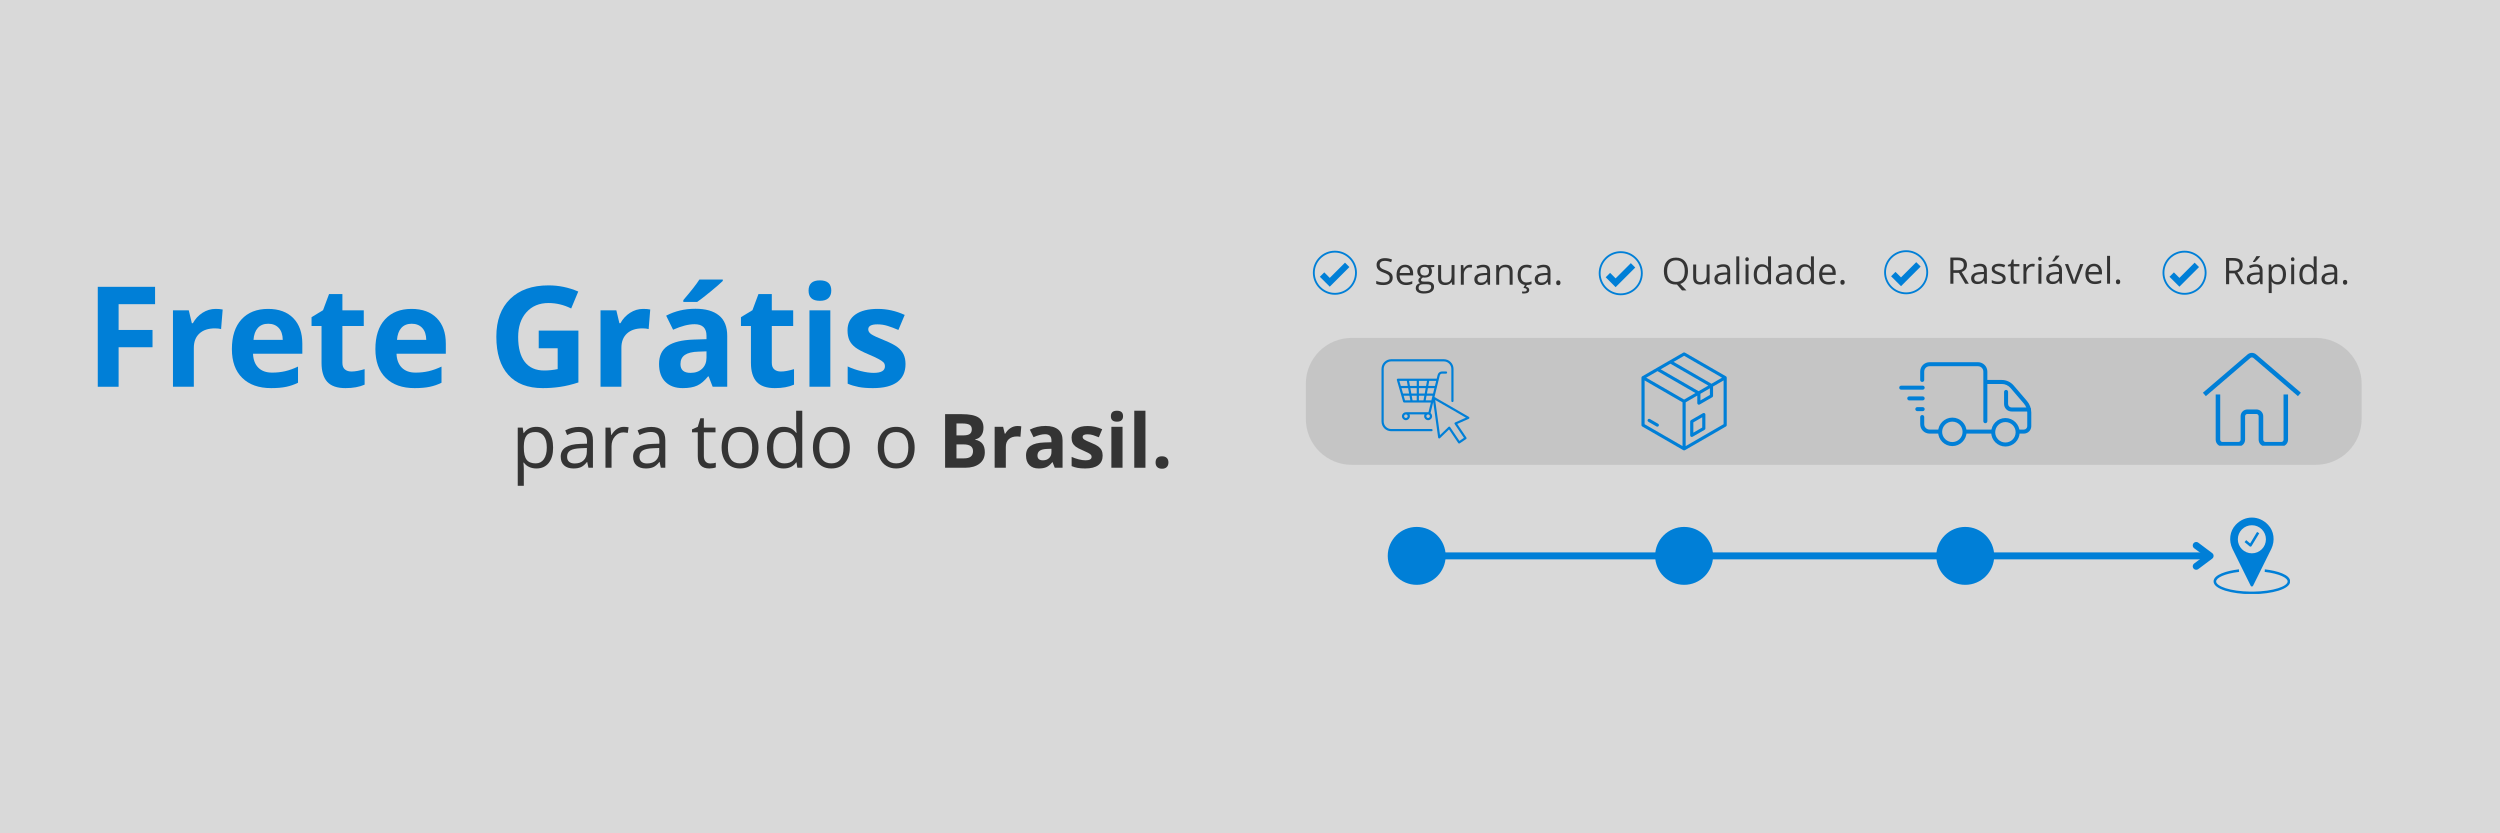 <svg version="1.0" preserveAspectRatio="xMidYMid meet" height="600" viewBox="0 0 1350 450" zoomAndPan="magnify" width="1800" xmlns:xlink="http://www.w3.org/1999/xlink" xmlns="http://www.w3.org/2000/svg"><defs><filter id="1ce86fb676" height="100%" width="100%" y="0%" x="0%"><feColorMatrix color-interpolation-filters="sRGB" values="0 0 0 0 1 0 0 0 0 1 0 0 0 0 1 0 0 0 1 0"></feColorMatrix></filter><g></g><clipPath id="25ae1c259f"><path clip-rule="nonzero" d="M 749.383 284.535 L 780.66 284.535 L 780.66 315.812 L 749.383 315.812 Z M 749.383 284.535"></path></clipPath><clipPath id="f436738cd0"><path clip-rule="nonzero" d="M 765.023 284.535 C 756.383 284.535 749.383 291.535 749.383 300.172 C 749.383 308.812 756.383 315.812 765.023 315.812 C 773.66 315.812 780.66 308.812 780.66 300.172 C 780.66 291.535 773.66 284.535 765.023 284.535 Z M 765.023 284.535"></path></clipPath><clipPath id="ce2bd8ddc9"><path clip-rule="nonzero" d="M 893.777 284.535 L 925.055 284.535 L 925.055 315.812 L 893.777 315.812 Z M 893.777 284.535"></path></clipPath><clipPath id="eabb223ce2"><path clip-rule="nonzero" d="M 909.414 284.535 C 900.777 284.535 893.777 291.535 893.777 300.172 C 893.777 308.812 900.777 315.812 909.414 315.812 C 918.055 315.812 925.055 308.812 925.055 300.172 C 925.055 291.535 918.055 284.535 909.414 284.535 Z M 909.414 284.535"></path></clipPath><clipPath id="a002b920cf"><path clip-rule="nonzero" d="M 1045.594 284.535 L 1076.871 284.535 L 1076.871 315.812 L 1045.594 315.812 Z M 1045.594 284.535"></path></clipPath><clipPath id="9e834c00f7"><path clip-rule="nonzero" d="M 1061.23 284.535 C 1052.594 284.535 1045.594 291.535 1045.594 300.172 C 1045.594 308.812 1052.594 315.812 1061.23 315.812 C 1069.871 315.812 1076.871 308.812 1076.871 300.172 C 1076.871 291.535 1069.871 284.535 1061.23 284.535 Z M 1061.23 284.535"></path></clipPath><clipPath id="bc1de2aad7"><path clip-rule="nonzero" d="M 1195.336 307 L 1236.586 307 L 1236.586 320.738 L 1195.336 320.738 Z M 1195.336 307"></path></clipPath><clipPath id="898d1727d6"><path clip-rule="nonzero" d="M 1204 279.488 L 1228 279.488 L 1228 317 L 1204 317 Z M 1204 279.488"></path></clipPath><mask id="41d6290c7c"><g filter="url(#1ce86fb676)"><rect fill-opacity="0.12" height="540" y="-45" fill="#000000" width="1620" x="-135"></rect></g></mask><clipPath id="4e7f9ba19f"><path clip-rule="nonzero" d="M 0.148 0.461 L 570.293 0.461 L 570.293 69.016 L 0.148 69.016 Z M 0.148 0.461"></path></clipPath><clipPath id="75fa4e8015"><path clip-rule="nonzero" d="M 24.898 0.461 L 545.543 0.461 C 552.105 0.461 558.402 3.066 563.043 7.707 C 567.684 12.352 570.293 18.645 570.293 25.211 L 570.293 44.266 C 570.293 50.832 567.684 57.125 563.043 61.766 C 558.402 66.41 552.105 69.016 545.543 69.016 L 24.898 69.016 C 18.332 69.016 12.039 66.41 7.395 61.766 C 2.754 57.125 0.148 50.832 0.148 44.266 L 0.148 25.211 C 0.148 18.645 2.754 12.352 7.395 7.707 C 12.039 3.066 18.332 0.461 24.898 0.461 Z M 24.898 0.461"></path></clipPath><clipPath id="384657de5d"><rect height="70" y="0" width="571" x="0"></rect></clipPath><clipPath id="e41ec2383b"><path clip-rule="nonzero" d="M 1025.551 208 L 1040 208 L 1040 211 L 1025.551 211 Z M 1025.551 208"></path></clipPath><clipPath id="e769f31cd2"><path clip-rule="nonzero" d="M 1036 195.59 L 1074 195.59 L 1074 229 L 1036 229 Z M 1036 195.59"></path></clipPath><clipPath id="7ec58cadab"><path clip-rule="nonzero" d="M 1075 225 L 1091 225 L 1091 241.016 L 1075 241.016 Z M 1075 225"></path></clipPath><clipPath id="9ddd54b3e6"><path clip-rule="nonzero" d="M 886.383 190.234 L 932.816 190.234 L 932.816 243.738 L 886.383 243.738 Z M 886.383 190.234"></path></clipPath><clipPath id="491d20908c"><path clip-rule="nonzero" d="M 1196 213 L 1236 213 L 1236 240.707 L 1196 240.707 Z M 1196 213"></path></clipPath><clipPath id="c1b26ed23d"><path clip-rule="nonzero" d="M 1189.559 190.234 L 1242.055 190.234 L 1242.055 214 L 1189.559 214 Z M 1189.559 190.234"></path></clipPath><clipPath id="d0fcb797ed"><path clip-rule="nonzero" d="M 746.008 193.965 L 785 193.965 L 785 233 L 746.008 233 Z M 746.008 193.965"></path></clipPath><clipPath id="c369546797"><path clip-rule="nonzero" d="M 754 200 L 793.453 200 L 793.453 239.395 L 754 239.395 Z M 754 200"></path></clipPath><clipPath id="f0601a80b4"><path clip-rule="nonzero" d="M 708.953 135.391 L 732.84 135.391 L 732.84 159.277 L 708.953 159.277 Z M 708.953 135.391"></path></clipPath><clipPath id="e97a3807e4"><path clip-rule="nonzero" d="M 863.309 135.656 L 887.195 135.656 L 887.195 159.543 L 863.309 159.543 Z M 863.309 135.656"></path></clipPath><clipPath id="7597a5f67d"><path clip-rule="nonzero" d="M 1017.426 135.125 L 1041.312 135.125 L 1041.312 159 L 1017.426 159 Z M 1017.426 135.125"></path></clipPath><clipPath id="6ae788e78a"><path clip-rule="nonzero" d="M 1167.758 135.391 L 1191.645 135.391 L 1191.645 159.277 L 1167.758 159.277 Z M 1167.758 135.391"></path></clipPath></defs><rect fill-opacity="1" height="540" y="-45" fill="#ffffff" width="1620" x="-135"></rect><rect fill-opacity="1" height="540" y="-45" fill="#d9d9d9" width="1620" x="-135"></rect><g clip-path="url(#25ae1c259f)"><g clip-path="url(#f436738cd0)"><path fill-rule="nonzero" fill-opacity="1" d="M 749.383 284.535 L 780.66 284.535 L 780.66 315.812 L 749.383 315.812 Z M 749.383 284.535" fill="#007fd7"></path></g></g><g clip-path="url(#ce2bd8ddc9)"><g clip-path="url(#eabb223ce2)"><path fill-rule="nonzero" fill-opacity="1" d="M 893.777 284.535 L 925.055 284.535 L 925.055 315.812 L 893.777 315.812 Z M 893.777 284.535" fill="#007fd7"></path></g></g><g clip-path="url(#a002b920cf)"><g clip-path="url(#9e834c00f7)"><path fill-rule="nonzero" fill-opacity="1" d="M 1045.594 284.535 L 1076.871 284.535 L 1076.871 315.812 L 1045.594 315.812 Z M 1045.594 284.535" fill="#007fd7"></path></g></g><g clip-path="url(#bc1de2aad7)"><path fill-rule="nonzero" fill-opacity="1" d="M 1223.074 307.461 C 1223.074 307.461 1223.016 307.461 1222.996 307.461 L 1222.988 307.461 L 1222.988 308.18 C 1222.988 308.18 1222.922 308.832 1222.922 308.832 C 1231.062 309.77 1235.324 312.129 1235.324 313.969 C 1235.324 316.535 1227.855 319.355 1216.715 319.477 C 1216.488 319.477 1216.254 319.477 1216.02 319.477 C 1215.785 319.477 1215.551 319.477 1215.301 319.477 C 1204.18 319.355 1196.715 316.535 1196.715 313.969 C 1196.715 312.129 1200.977 309.777 1209.117 308.832 L 1209.043 308.18 L 1209.043 307.453 C 1209.043 307.453 1208.988 307.453 1208.961 307.453 C 1202.367 308.211 1195.328 310.32 1195.328 313.957 C 1195.328 318.285 1205.609 320.738 1215.273 320.844 C 1215.516 320.844 1215.766 320.844 1216.012 320.844 C 1216.262 320.844 1216.508 320.844 1216.742 320.844 C 1226.418 320.738 1236.695 318.285 1236.695 313.957 C 1236.695 310.316 1229.656 308.211 1223.066 307.453 Z M 1223.074 307.461" fill="#007fd7"></path></g><path fill-rule="nonzero" fill-opacity="1" d="M 1215.254 295.184 C 1215.297 295.184 1215.328 295.184 1215.371 295.176 C 1215.57 295.141 1215.742 295.023 1215.848 294.852 L 1219.984 287.957 L 1218.805 287.246 L 1215.082 293.453 L 1212.945 291.664 L 1212.062 292.727 L 1214.82 295.023 C 1214.945 295.125 1215.102 295.184 1215.262 295.184 Z M 1215.254 295.184" fill="#007fd7"></path><g clip-path="url(#898d1727d6)"><path fill-rule="nonzero" fill-opacity="1" d="M 1215.398 316.336 C 1215.516 316.57 1215.758 316.719 1216.02 316.719 C 1216.281 316.719 1216.523 316.57 1216.641 316.336 L 1226.5 296.414 C 1228.656 291.914 1227.969 286.797 1224.754 283.387 C 1222.383 280.867 1219.289 279.484 1216.02 279.484 C 1212.75 279.484 1209.656 280.867 1207.285 283.387 C 1204.07 286.797 1203.387 291.914 1205.539 296.414 C 1205.539 296.414 1215.391 316.336 1215.391 316.336 Z M 1216.02 283.625 C 1220.211 283.625 1223.602 287.02 1223.602 291.211 C 1223.602 295.402 1220.211 298.793 1216.02 298.793 C 1211.828 298.793 1208.434 295.402 1208.434 291.211 C 1208.434 287.02 1211.828 283.625 1216.02 283.625 Z M 1216.02 283.625" fill="#007fd7"></path></g><path stroke-miterlimit="4" stroke-opacity="1" stroke-width="5" stroke="#007fd7" d="M -0.001 2.498 L 574.354 2.498" stroke-linejoin="miter" fill="none" transform="matrix(0.75, 0, 0, 0.75, 762.696, 298.299)" stroke-linecap="butt"></path><path stroke-miterlimit="4" stroke-opacity="1" stroke-width="5" stroke="#007fd7" d="M 564.354 -5.002 L 574.354 2.498 L 564.354 9.998" stroke-linejoin="round" fill="none" transform="matrix(0.75, 0, 0, 0.75, 762.696, 298.299)" stroke-linecap="round"></path><g mask="url(#41d6290c7c)"><g transform="matrix(1, 0, 0, 1, 705, 182)"><g clip-path="url(#384657de5d)"><g clip-path="url(#4e7f9ba19f)"><g clip-path="url(#75fa4e8015)"><path fill-rule="nonzero" fill-opacity="1" d="M 0.148 0.461 L 570.293 0.461 L 570.293 69.016 L 0.148 69.016 Z M 0.148 0.461" fill="#343434"></path></g></g></g></g></g><g clip-path="url(#e41ec2383b)"><path fill-rule="nonzero" fill-opacity="1" d="M 1038.242 210.43 L 1026.66 210.43 C 1026.059 210.43 1025.574 209.945 1025.574 209.344 C 1025.574 208.746 1026.059 208.258 1026.66 208.258 L 1038.242 208.258 C 1038.844 208.258 1039.328 208.746 1039.328 209.344 C 1039.328 209.945 1038.844 210.43 1038.242 210.43 Z M 1038.242 210.43" fill="#007fd7"></path></g><path fill-rule="nonzero" fill-opacity="1" d="M 1038.242 216.223 L 1031.004 216.223 C 1030.402 216.223 1029.918 215.738 1029.918 215.137 C 1029.918 214.535 1030.402 214.051 1031.004 214.051 L 1038.242 214.051 C 1038.844 214.051 1039.328 214.535 1039.328 215.137 C 1039.328 215.738 1038.844 216.223 1038.242 216.223 Z M 1038.242 216.223" fill="#007fd7"></path><path fill-rule="nonzero" fill-opacity="1" d="M 1038.242 222.016 L 1035.348 222.016 C 1034.746 222.016 1034.262 221.531 1034.262 220.93 C 1034.262 220.328 1034.746 219.844 1035.348 219.844 L 1038.242 219.844 C 1038.844 219.844 1039.328 220.328 1039.328 220.93 C 1039.328 221.531 1038.844 222.016 1038.242 222.016 Z M 1038.242 222.016" fill="#007fd7"></path><path fill-rule="nonzero" fill-opacity="1" d="M 1092.875 234.148 L 1089.992 234.148 C 1089.391 234.148 1088.906 233.664 1088.906 233.062 C 1088.906 232.461 1089.391 231.977 1089.992 231.977 L 1092.875 231.977 C 1093.887 231.977 1094.715 231.152 1094.715 230.137 L 1094.715 222.824 C 1094.715 221.039 1094.07 219.301 1092.91 217.945 L 1085.707 209.539 C 1084.512 208.145 1082.773 207.348 1080.938 207.348 L 1072.668 207.348 C 1072.066 207.348 1071.582 206.863 1071.582 206.262 C 1071.582 205.66 1072.066 205.176 1072.668 205.176 L 1080.938 205.176 C 1083.41 205.176 1085.75 206.254 1087.359 208.129 L 1094.562 216.535 C 1096.059 218.285 1096.891 220.523 1096.891 222.824 L 1096.891 230.137 C 1096.891 232.344 1095.098 234.148 1092.883 234.148 Z M 1092.875 234.148" fill="#007fd7"></path><path fill-rule="nonzero" fill-opacity="1" d="M 1075.957 234.148 L 1061.426 234.148 C 1060.824 234.148 1060.34 233.664 1060.34 233.062 C 1060.34 232.461 1060.824 231.977 1061.426 231.977 L 1075.957 231.977 C 1076.555 231.977 1077.043 232.461 1077.043 233.062 C 1077.043 233.664 1076.555 234.148 1075.957 234.148 Z M 1075.957 234.148" fill="#007fd7"></path><path fill-rule="nonzero" fill-opacity="1" d="M 1047.367 234.148 L 1041.965 234.148 C 1039.18 234.148 1036.91 231.883 1036.91 229.094 L 1036.91 225.199 C 1036.91 224.598 1037.398 224.113 1037.996 224.113 C 1038.598 224.113 1039.082 224.598 1039.082 225.199 L 1039.082 229.094 C 1039.082 230.688 1040.379 231.977 1041.965 231.977 L 1047.367 231.977 C 1047.965 231.977 1048.453 232.461 1048.453 233.062 C 1048.453 233.664 1047.965 234.148 1047.367 234.148 Z M 1047.367 234.148" fill="#007fd7"></path><g clip-path="url(#e769f31cd2)"><path fill-rule="nonzero" fill-opacity="1" d="M 1072.09 228.531 C 1071.488 228.531 1071.004 228.047 1071.004 227.445 L 1071.004 200.645 C 1071.004 199.051 1069.707 197.762 1068.121 197.762 L 1041.957 197.762 C 1040.363 197.762 1039.078 199.059 1039.078 200.645 L 1039.078 205.176 C 1039.078 205.777 1038.59 206.262 1037.992 206.262 C 1037.391 206.262 1036.906 205.777 1036.906 205.176 L 1036.906 200.645 C 1036.906 197.855 1039.172 195.59 1041.957 195.59 L 1068.113 195.59 C 1070.902 195.59 1073.168 197.855 1073.168 200.645 L 1073.168 227.445 C 1073.168 228.047 1072.684 228.531 1072.082 228.531 Z M 1072.09 228.531" fill="#007fd7"></path></g><path fill-rule="nonzero" fill-opacity="1" d="M 1054.273 240.887 C 1050.031 240.887 1046.582 237.441 1046.582 233.199 C 1046.582 228.957 1050.031 225.512 1054.273 225.512 C 1058.516 225.512 1061.961 228.957 1061.961 233.199 C 1061.961 237.441 1058.516 240.887 1054.273 240.887 Z M 1054.273 227.684 C 1051.23 227.684 1048.754 230.16 1048.754 233.199 C 1048.754 236.242 1051.23 238.715 1054.273 238.715 C 1057.312 238.715 1059.789 236.242 1059.789 233.199 C 1059.789 230.16 1057.312 227.684 1054.273 227.684 Z M 1054.273 227.684" fill="#007fd7"></path><g clip-path="url(#7ec58cadab)"><path fill-rule="nonzero" fill-opacity="1" d="M 1082.926 241.121 C 1078.684 241.121 1075.238 237.676 1075.238 233.43 C 1075.238 229.188 1078.684 225.742 1082.926 225.742 C 1087.168 225.742 1090.617 229.188 1090.617 233.43 C 1090.617 237.676 1087.168 241.121 1082.926 241.121 Z M 1082.926 227.914 C 1079.887 227.914 1077.41 230.391 1077.41 233.43 C 1077.41 236.473 1079.887 238.949 1082.926 238.949 C 1085.969 238.949 1088.445 236.473 1088.445 233.43 C 1088.445 230.391 1085.969 227.914 1082.926 227.914 Z M 1082.926 227.914" fill="#007fd7"></path></g><path fill-rule="nonzero" fill-opacity="1" d="M 1095.625 222.211 L 1086.266 222.211 C 1084.02 222.211 1082.195 220.387 1082.195 218.141 L 1082.195 211.633 C 1082.195 211.031 1082.68 210.547 1083.281 210.547 C 1083.883 210.547 1084.367 211.031 1084.367 211.633 L 1084.367 218.141 C 1084.367 219.184 1085.215 220.039 1086.266 220.039 L 1095.625 220.039 C 1096.227 220.039 1096.711 220.523 1096.711 221.125 C 1096.711 221.727 1096.227 222.211 1095.625 222.211 Z M 1095.625 222.211" fill="#007fd7"></path><g clip-path="url(#9ddd54b3e6)"><path fill-rule="nonzero" fill-opacity="1" d="M 932.445 203.949 C 932.445 203.645 932.281 203.363 932.02 203.211 L 909.84 190.406 C 909.578 190.254 909.25 190.254 908.988 190.406 L 894.621 198.699 C 894.621 198.699 894.621 198.703 894.617 198.703 L 886.812 203.207 C 886.812 203.211 886.809 203.211 886.809 203.211 C 886.777 203.23 886.742 203.25 886.715 203.273 C 886.504 203.434 886.383 203.684 886.383 203.949 C 886.383 203.957 886.383 203.965 886.383 203.969 L 886.383 229.559 C 886.383 229.863 886.543 230.145 886.809 230.297 L 908.988 243.102 C 909.117 243.18 909.266 243.215 909.414 243.215 C 909.559 243.215 909.707 243.18 909.84 243.102 L 932.02 230.297 C 932.281 230.145 932.445 229.863 932.445 229.559 Z M 923.344 209.695 L 923.344 213.273 L 918.238 216.223 L 918.238 212.645 Z M 895.066 200.414 L 915.535 212.234 L 909.414 215.766 L 888.941 203.949 Z M 902.02 196.398 L 922.488 208.219 L 917.242 211.246 L 896.77 199.43 Z M 909.414 192.129 L 929.883 203.949 L 924.195 207.234 L 903.727 195.414 Z M 888.09 205.43 L 908.559 217.246 L 908.559 240.887 L 888.09 229.066 Z M 910.266 240.887 L 910.266 217.246 L 916.531 213.629 L 916.531 217.699 C 916.531 218.004 916.695 218.285 916.957 218.438 C 917.09 218.516 917.238 218.551 917.387 218.551 C 917.531 218.551 917.68 218.512 917.812 218.438 L 924.625 214.504 C 924.887 214.352 925.051 214.07 925.051 213.766 L 925.051 208.711 L 930.738 205.426 L 930.738 229.066 Z M 920.484 223.113 C 920.219 222.961 919.895 222.961 919.629 223.113 L 913.129 226.867 C 912.863 227.02 912.699 227.301 912.699 227.605 L 912.699 235.117 C 912.699 235.422 912.863 235.703 913.129 235.855 C 913.258 235.934 913.406 235.969 913.555 235.969 C 913.699 235.969 913.848 235.93 913.98 235.855 L 920.484 232.102 C 920.746 231.949 920.91 231.664 920.91 231.359 L 920.91 223.852 C 920.91 223.547 920.746 223.266 920.484 223.113 Z M 914.406 233.641 L 914.406 228.098 L 919.203 225.328 L 919.203 230.867 Z M 895.695 229.988 C 895.539 230.262 895.25 230.414 894.957 230.414 C 894.809 230.414 894.664 230.379 894.527 230.301 L 890.105 227.746 C 889.695 227.508 889.555 226.988 889.793 226.578 C 890.027 226.172 890.547 226.031 890.957 226.266 L 895.383 228.824 C 895.789 229.059 895.93 229.578 895.695 229.988 Z M 895.695 229.988" fill="#007fd7"></path></g><g clip-path="url(#491d20908c)"><path fill-rule="nonzero" fill-opacity="1" d="M 1233.133 237.441 C 1233.133 238.121 1232.582 238.66 1231.918 238.66 L 1223.363 238.66 C 1222.688 238.66 1222.148 238.109 1222.148 237.441 L 1222.148 224.762 C 1222.148 222.742 1220.508 221.102 1218.484 221.102 L 1213.598 221.102 C 1211.574 221.102 1209.934 222.742 1209.934 224.762 L 1209.934 237.441 C 1209.934 238.121 1209.383 238.66 1208.715 238.66 L 1200.133 238.66 C 1199.457 238.66 1198.914 238.109 1198.914 237.441 L 1198.914 213.004 L 1196.473 213.004 L 1196.473 237.441 C 1196.473 239.465 1198.113 241.105 1200.133 241.105 L 1208.684 241.105 C 1210.707 241.105 1212.348 239.465 1212.348 237.441 L 1212.348 224.762 C 1212.348 224.086 1212.898 223.547 1213.562 223.547 L 1218.453 223.547 C 1219.133 223.547 1219.672 224.094 1219.672 224.762 L 1219.672 237.441 C 1219.672 239.465 1221.312 241.105 1223.332 241.105 L 1231.883 241.105 C 1233.906 241.105 1235.547 239.465 1235.547 237.441 L 1235.547 213.004 L 1233.102 213.004 Z M 1233.133 237.441" fill="#007fd7"></path></g><g clip-path="url(#c1b26ed23d)"><path fill-rule="nonzero" fill-opacity="1" d="M 1218.402 191.434 C 1217.016 190.25 1215.016 190.25 1213.629 191.434 L 1189.559 212.074 L 1191.148 213.926 L 1215.227 193.285 C 1215.691 192.895 1216.359 192.895 1216.812 193.285 L 1240.891 213.926 L 1242.48 212.074 Z M 1218.402 191.434" fill="#007fd7"></path></g><g clip-path="url(#d0fcb797ed)"><path fill-rule="nonzero" fill-opacity="1" d="M 773.02 231.672 L 751.266 231.672 C 749.023 231.672 747.203 229.852 747.203 227.609 L 747.203 199.219 C 747.203 196.98 749.023 195.156 751.266 195.156 L 779.656 195.156 C 781.895 195.156 783.719 196.98 783.719 199.219 L 783.719 216.516 C 783.719 216.844 783.984 217.109 784.312 217.109 C 784.641 217.109 784.906 216.844 784.906 216.516 L 784.906 199.219 C 784.906 196.324 782.551 193.969 779.656 193.969 L 751.266 193.969 C 748.371 193.969 746.016 196.324 746.016 199.219 L 746.016 227.609 C 746.016 230.504 748.371 232.859 751.266 232.859 L 773.02 232.859 C 773.348 232.859 773.613 232.594 773.613 232.266 C 773.613 231.938 773.348 231.672 773.02 231.672" fill="#007fd7"></path></g><g clip-path="url(#c369546797)"><path fill-rule="nonzero" fill-opacity="1" d="M 785.773 228.121 C 785.613 228.191 785.492 228.332 785.441 228.5 C 785.395 228.668 785.422 228.852 785.52 228.996 L 790.531 236.441 L 788.09 238.082 L 783.082 230.637 C 782.984 230.492 782.824 230.395 782.652 230.379 C 782.629 230.375 782.609 230.375 782.586 230.375 C 782.434 230.375 782.285 230.434 782.176 230.539 L 777.605 234.949 L 774.992 215.98 L 791.578 225.547 Z M 773.852 212.52 L 770.547 212.52 L 771.07 209.609 L 774.566 209.609 Z M 772.953 216.176 L 769.891 216.176 L 770.336 213.707 L 773.559 213.707 Z M 769.34 212.52 L 766.223 212.52 L 766.223 209.609 L 769.863 209.609 Z M 768.684 216.176 L 766.223 216.176 L 766.223 213.707 L 769.129 213.707 Z M 765.031 208.422 L 761.383 208.422 L 760.887 205.672 L 765.031 205.672 Z M 765.031 212.52 L 762.121 212.52 L 761.598 209.609 L 765.031 209.609 Z M 765.031 216.176 L 762.777 216.176 L 762.332 213.707 L 765.031 213.707 Z M 758.695 216.176 L 757.984 213.707 L 761.125 213.707 L 761.57 216.176 Z M 757.641 212.52 L 756.801 209.609 L 760.391 209.609 L 760.91 212.52 Z M 755.66 205.672 L 759.68 205.672 L 760.176 208.422 L 756.453 208.422 Z M 766.223 205.672 L 770.574 205.672 L 770.078 208.422 L 766.223 208.422 Z M 771.781 205.672 L 775.535 205.672 L 774.859 208.422 L 771.285 208.422 Z M 771.184 225.715 C 770.656 225.715 770.227 225.285 770.227 224.754 C 770.227 224.227 770.656 223.797 771.184 223.797 C 771.711 223.797 772.141 224.227 772.141 224.754 C 772.141 225.285 771.711 225.715 771.184 225.715 Z M 759.188 225.715 C 758.66 225.715 758.23 225.285 758.23 224.754 C 758.23 224.227 758.66 223.797 759.188 223.797 C 759.715 223.797 760.145 224.227 760.145 224.754 C 760.145 225.285 759.715 225.715 759.188 225.715 Z M 793.184 225.102 L 774.617 214.391 L 777.484 202.719 C 777.621 202.16 778.121 201.766 778.699 201.766 L 780.855 201.766 C 781.184 201.766 781.453 201.5 781.453 201.172 C 781.453 200.844 781.184 200.578 780.855 200.578 L 778.699 200.578 C 777.57 200.578 776.598 201.344 776.328 202.438 L 775.824 204.484 L 754.871 204.484 C 754.684 204.484 754.508 204.57 754.395 204.719 C 754.281 204.871 754.246 205.062 754.297 205.242 L 757.68 216.938 C 757.754 217.191 757.984 217.367 758.25 217.367 L 772.66 217.367 L 771.379 222.582 L 759.375 222.582 C 759.316 222.582 759.258 222.594 759.207 222.609 C 759.199 222.609 759.195 222.609 759.188 222.609 C 758.004 222.609 757.043 223.57 757.043 224.754 C 757.043 225.938 758.004 226.902 759.188 226.902 C 760.371 226.902 761.336 225.938 761.336 224.754 C 761.336 224.402 761.25 224.066 761.098 223.773 L 769.273 223.773 C 769.121 224.066 769.035 224.402 769.035 224.754 C 769.035 225.938 770 226.902 771.184 226.902 C 772.367 226.902 773.328 225.938 773.328 224.754 C 773.328 224.062 773 223.445 772.488 223.051 L 773.949 217.105 L 776.59 236.27 C 776.617 236.488 776.77 236.676 776.98 236.75 C 777.191 236.82 777.43 236.77 777.59 236.617 L 782.488 231.887 L 787.434 239.238 C 787.551 239.41 787.738 239.504 787.93 239.504 C 788.043 239.504 788.156 239.469 788.262 239.402 L 791.688 237.098 C 791.816 237.008 791.906 236.871 791.938 236.715 C 791.969 236.562 791.938 236.402 791.848 236.27 L 786.902 228.922 L 793.129 226.16 C 793.332 226.07 793.469 225.875 793.48 225.648 C 793.492 225.426 793.379 225.215 793.184 225.102" fill="#007fd7"></path></g><path fill-rule="nonzero" fill-opacity="1" d="M 726.297 141.832 L 718.074 150.055 L 715.102 147.082 L 712.719 149.461 L 715.695 152.434 L 718.074 154.812 L 728.676 144.211 L 726.297 141.832" fill="#007fd7"></path><g clip-path="url(#f0601a80b4)"><path fill-rule="nonzero" fill-opacity="1" d="M 720.844 135.391 C 714.277 135.391 708.953 140.715 708.953 147.281 C 708.953 153.848 714.277 159.172 720.844 159.172 C 727.414 159.172 732.738 153.848 732.738 147.281 C 732.738 140.715 727.414 135.391 720.844 135.391 Z M 720.844 136.398 C 726.844 136.398 731.727 141.281 731.727 147.281 C 731.727 153.281 726.844 158.164 720.844 158.164 C 714.844 158.164 709.961 153.281 709.961 147.281 C 709.961 141.281 714.844 136.398 720.844 136.398" fill="#007fd7"></path></g><path fill-rule="nonzero" fill-opacity="1" d="M 880.652 142.098 L 872.43 150.32 L 869.457 147.348 L 867.078 149.727 L 872.43 155.078 L 883.031 144.477 L 880.652 142.098" fill="#007fd7"></path><g clip-path="url(#e97a3807e4)"><path fill-rule="nonzero" fill-opacity="1" d="M 875.199 135.656 C 868.633 135.656 863.309 140.98 863.309 147.547 C 863.309 154.113 868.633 159.438 875.199 159.438 C 881.77 159.438 887.094 154.113 887.094 147.547 C 887.094 140.98 881.77 135.656 875.199 135.656 Z M 875.199 136.664 C 881.203 136.664 886.082 141.547 886.082 147.547 C 886.082 153.547 881.203 158.43 875.199 158.43 C 869.199 158.43 864.316 153.547 864.316 147.547 C 864.316 141.547 869.199 136.664 875.199 136.664" fill="#007fd7"></path></g><path fill-rule="nonzero" fill-opacity="1" d="M 1034.766 141.566 L 1026.547 149.789 L 1023.57 146.816 L 1021.191 149.191 L 1024.164 152.168 L 1026.547 154.547 L 1028.922 152.168 L 1037.148 143.945 L 1034.766 141.566" fill="#007fd7"></path><g clip-path="url(#7597a5f67d)"><path fill-rule="nonzero" fill-opacity="1" d="M 1029.316 135.125 C 1022.75 135.125 1017.426 140.449 1017.426 147.016 C 1017.426 153.582 1022.75 158.906 1029.316 158.906 C 1035.883 158.906 1041.207 153.582 1041.207 147.016 C 1041.207 140.449 1035.883 135.125 1029.316 135.125 Z M 1029.316 136.133 C 1035.316 136.133 1040.199 141.016 1040.199 147.016 C 1040.199 153.016 1035.316 157.898 1029.316 157.898 C 1023.316 157.898 1018.434 153.016 1018.434 147.016 C 1018.434 141.016 1023.316 136.133 1029.316 136.133" fill="#007fd7"></path></g><path fill-rule="nonzero" fill-opacity="1" d="M 1185.102 141.832 L 1176.879 150.055 L 1173.906 147.082 L 1171.527 149.461 L 1176.879 154.812 L 1187.48 144.211 L 1185.102 141.832" fill="#007fd7"></path><g clip-path="url(#6ae788e78a)"><path fill-rule="nonzero" fill-opacity="1" d="M 1179.648 135.391 C 1173.082 135.391 1167.758 140.715 1167.758 147.281 C 1167.758 153.848 1173.082 159.172 1179.648 159.172 C 1186.219 159.172 1191.543 153.848 1191.543 147.281 C 1191.543 140.715 1186.219 135.391 1179.648 135.391 Z M 1179.648 136.398 C 1185.652 136.398 1190.531 141.281 1190.531 147.281 C 1190.531 153.281 1185.652 158.164 1179.648 158.164 C 1173.648 158.164 1168.766 153.281 1168.766 147.281 C 1168.766 141.281 1173.648 136.398 1179.648 136.398" fill="#007fd7"></path></g><g fill-opacity="1" fill="#343434"><g transform="translate(742.144, 153.739)"><g><path d="M 9.922 -3.766 C 9.922 -2.516 9.469 -1.539 8.562 -0.844 C 7.664 -0.156 6.441 0.188 4.891 0.188 C 3.211 0.188 1.926 -0.023 1.031 -0.453 L 1.031 -2.047 C 1.602 -1.797 2.234 -1.598 2.922 -1.453 C 3.609 -1.316 4.285 -1.25 4.953 -1.25 C 6.047 -1.25 6.867 -1.457 7.422 -1.875 C 7.984 -2.289 8.266 -2.867 8.266 -3.609 C 8.266 -4.098 8.164 -4.5 7.969 -4.812 C 7.77 -5.125 7.438 -5.41 6.969 -5.672 C 6.508 -5.941 5.812 -6.242 4.875 -6.578 C 3.562 -7.047 2.617 -7.602 2.047 -8.25 C 1.484 -8.895 1.203 -9.738 1.203 -10.781 C 1.203 -11.863 1.613 -12.727 2.438 -13.375 C 3.258 -14.02 4.344 -14.344 5.688 -14.344 C 7.094 -14.344 8.383 -14.086 9.562 -13.578 L 9.062 -12.141 C 7.883 -12.629 6.75 -12.875 5.656 -12.875 C 4.781 -12.875 4.098 -12.688 3.609 -12.312 C 3.117 -11.938 2.875 -11.414 2.875 -10.75 C 2.875 -10.258 2.961 -9.859 3.141 -9.547 C 3.328 -9.234 3.633 -8.945 4.062 -8.688 C 4.488 -8.426 5.145 -8.141 6.031 -7.828 C 7.508 -7.297 8.523 -6.727 9.078 -6.125 C 9.641 -5.52 9.922 -4.734 9.922 -3.766 Z M 9.922 -3.766"></path></g></g></g><g fill-opacity="1" fill="#343434"><g transform="translate(753.017, 153.739)"><g><path d="M 6.188 0.188 C 4.613 0.188 3.375 -0.285 2.469 -1.234 C 1.562 -2.191 1.109 -3.52 1.109 -5.219 C 1.109 -6.926 1.531 -8.281 2.375 -9.281 C 3.219 -10.289 4.348 -10.797 5.766 -10.797 C 7.098 -10.797 8.148 -10.359 8.922 -9.484 C 9.691 -8.609 10.078 -7.457 10.078 -6.031 L 10.078 -5.016 L 2.781 -5.016 C 2.812 -3.766 3.125 -2.816 3.719 -2.172 C 4.312 -1.523 5.148 -1.203 6.234 -1.203 C 7.379 -1.203 8.508 -1.441 9.625 -1.922 L 9.625 -0.5 C 9.062 -0.25 8.523 -0.07 8.016 0.031 C 7.504 0.133 6.895 0.188 6.188 0.188 Z M 5.75 -9.453 C 4.895 -9.453 4.211 -9.172 3.703 -8.609 C 3.203 -8.055 2.906 -7.289 2.812 -6.312 L 8.359 -6.312 C 8.359 -7.332 8.129 -8.109 7.672 -8.641 C 7.223 -9.18 6.582 -9.453 5.75 -9.453 Z M 5.75 -9.453"></path></g></g></g><g fill-opacity="1" fill="#343434"><g transform="translate(764.132, 153.739)"><g><path d="M 10.375 -10.609 L 10.375 -9.594 L 8.422 -9.359 C 8.598 -9.129 8.754 -8.832 8.891 -8.469 C 9.035 -8.102 9.109 -7.691 9.109 -7.234 C 9.109 -6.191 8.754 -5.363 8.047 -4.75 C 7.336 -4.133 6.363 -3.828 5.125 -3.828 C 4.812 -3.828 4.516 -3.852 4.234 -3.906 C 3.555 -3.539 3.219 -3.082 3.219 -2.531 C 3.219 -2.238 3.332 -2.023 3.562 -1.891 C 3.801 -1.754 4.211 -1.688 4.797 -1.688 L 6.672 -1.688 C 7.816 -1.688 8.695 -1.441 9.312 -0.953 C 9.938 -0.473 10.25 0.227 10.25 1.156 C 10.25 2.32 9.773 3.211 8.828 3.828 C 7.891 4.453 6.52 4.766 4.719 4.766 C 3.32 4.766 2.25 4.504 1.5 3.984 C 0.75 3.473 0.375 2.742 0.375 1.797 C 0.375 1.148 0.578 0.594 0.984 0.125 C 1.398 -0.344 1.984 -0.66 2.734 -0.828 C 2.461 -0.953 2.234 -1.145 2.047 -1.406 C 1.867 -1.664 1.781 -1.961 1.781 -2.297 C 1.781 -2.691 1.883 -3.031 2.094 -3.312 C 2.301 -3.602 2.625 -3.883 3.062 -4.156 C 2.52 -4.383 2.07 -4.77 1.719 -5.312 C 1.375 -5.852 1.203 -6.473 1.203 -7.172 C 1.203 -8.328 1.551 -9.219 2.25 -9.844 C 2.945 -10.477 3.938 -10.797 5.219 -10.797 C 5.77 -10.797 6.27 -10.734 6.719 -10.609 Z M 1.922 1.781 C 1.922 2.352 2.16 2.785 2.641 3.078 C 3.129 3.379 3.828 3.531 4.734 3.531 C 6.078 3.531 7.07 3.328 7.719 2.922 C 8.375 2.523 8.703 1.977 8.703 1.281 C 8.703 0.707 8.523 0.312 8.172 0.094 C 7.816 -0.125 7.145 -0.234 6.156 -0.234 L 4.234 -0.234 C 3.504 -0.234 2.938 -0.062 2.531 0.281 C 2.125 0.625 1.922 1.125 1.922 1.781 Z M 2.797 -7.203 C 2.797 -6.461 3.004 -5.898 3.422 -5.516 C 3.836 -5.141 4.422 -4.953 5.172 -4.953 C 6.742 -4.953 7.531 -5.711 7.531 -7.234 C 7.531 -8.828 6.734 -9.625 5.141 -9.625 C 4.391 -9.625 3.812 -9.422 3.406 -9.016 C 3 -8.609 2.797 -8.004 2.797 -7.203 Z M 2.797 -7.203"></path></g></g></g><g fill-opacity="1" fill="#343434"><g transform="translate(774.986, 153.739)"><g><path d="M 3.219 -10.609 L 3.219 -3.719 C 3.219 -2.852 3.41 -2.207 3.797 -1.781 C 4.191 -1.363 4.812 -1.156 5.656 -1.156 C 6.758 -1.156 7.566 -1.457 8.078 -2.062 C 8.598 -2.664 8.859 -3.656 8.859 -5.031 L 8.859 -10.609 L 10.453 -10.609 L 10.453 0 L 9.125 0 L 8.906 -1.422 L 8.812 -1.422 C 8.477 -0.898 8.02 -0.5 7.438 -0.219 C 6.852 0.051 6.191 0.188 5.453 0.188 C 4.16 0.188 3.191 -0.113 2.547 -0.719 C 1.91 -1.332 1.594 -2.316 1.594 -3.672 L 1.594 -10.609 Z M 3.219 -10.609"></path></g></g></g><g fill-opacity="1" fill="#343434"><g transform="translate(787.146, 153.739)"><g><path d="M 6.547 -10.797 C 7.016 -10.797 7.438 -10.758 7.812 -10.688 L 7.578 -9.188 C 7.141 -9.281 6.754 -9.328 6.422 -9.328 C 5.566 -9.328 4.832 -8.977 4.219 -8.281 C 3.613 -7.594 3.312 -6.727 3.312 -5.688 L 3.312 0 L 1.703 0 L 1.703 -10.609 L 3.031 -10.609 L 3.219 -8.641 L 3.297 -8.641 C 3.68 -9.328 4.148 -9.859 4.703 -10.234 C 5.266 -10.609 5.879 -10.797 6.547 -10.797 Z M 6.547 -10.797"></path></g></g></g><g fill-opacity="1" fill="#343434"><g transform="translate(795.233, 153.739)"><g><path d="M 8.219 0 L 7.906 -1.516 L 7.828 -1.516 C 7.297 -0.848 6.766 -0.395 6.234 -0.156 C 5.711 0.07 5.062 0.188 4.281 0.188 C 3.227 0.188 2.398 -0.082 1.797 -0.625 C 1.203 -1.164 0.906 -1.938 0.906 -2.938 C 0.906 -5.07 2.617 -6.191 6.047 -6.297 L 7.844 -6.359 L 7.844 -7.016 C 7.844 -7.848 7.66 -8.461 7.297 -8.859 C 6.941 -9.254 6.375 -9.453 5.594 -9.453 C 4.707 -9.453 3.707 -9.18 2.594 -8.641 L 2.094 -9.875 C 2.625 -10.156 3.195 -10.375 3.812 -10.531 C 4.438 -10.695 5.062 -10.781 5.688 -10.781 C 6.945 -10.781 7.879 -10.5 8.484 -9.938 C 9.098 -9.375 9.406 -8.473 9.406 -7.234 L 9.406 0 Z M 4.594 -1.125 C 5.594 -1.125 6.379 -1.398 6.953 -1.953 C 7.523 -2.504 7.812 -3.27 7.812 -4.25 L 7.812 -5.219 L 6.203 -5.141 C 4.922 -5.098 4 -4.898 3.438 -4.547 C 2.875 -4.203 2.594 -3.656 2.594 -2.906 C 2.594 -2.332 2.766 -1.891 3.109 -1.578 C 3.461 -1.273 3.957 -1.125 4.594 -1.125 Z M 4.594 -1.125"></path></g></g></g><g fill-opacity="1" fill="#343434"><g transform="translate(806.252, 153.739)"><g><path d="M 8.953 0 L 8.953 -6.859 C 8.953 -7.723 8.754 -8.367 8.359 -8.797 C 7.973 -9.223 7.359 -9.438 6.516 -9.438 C 5.41 -9.438 4.598 -9.133 4.078 -8.531 C 3.566 -7.938 3.312 -6.945 3.312 -5.562 L 3.312 0 L 1.703 0 L 1.703 -10.609 L 3.016 -10.609 L 3.266 -9.156 L 3.344 -9.156 C 3.676 -9.676 4.141 -10.078 4.734 -10.359 C 5.328 -10.648 5.988 -10.797 6.719 -10.797 C 7.988 -10.797 8.945 -10.488 9.594 -9.875 C 10.238 -9.258 10.562 -8.273 10.562 -6.922 L 10.562 0 Z M 8.953 0"></path></g></g></g><g fill-opacity="1" fill="#343434"><g transform="translate(818.412, 153.739)"><g><path d="M 5.938 0.188 C 4.406 0.188 3.219 -0.281 2.375 -1.219 C 1.531 -2.164 1.109 -3.504 1.109 -5.234 C 1.109 -7.004 1.535 -8.375 2.391 -9.344 C 3.242 -10.312 4.461 -10.797 6.047 -10.797 C 6.555 -10.797 7.066 -10.738 7.578 -10.625 C 8.086 -10.52 8.488 -10.395 8.781 -10.25 L 8.281 -8.875 C 7.926 -9.02 7.535 -9.141 7.109 -9.234 C 6.691 -9.328 6.32 -9.375 6 -9.375 C 3.852 -9.375 2.781 -8 2.781 -5.25 C 2.781 -3.945 3.039 -2.945 3.562 -2.25 C 4.094 -1.551 4.875 -1.203 5.906 -1.203 C 6.781 -1.203 7.688 -1.395 8.625 -1.781 L 8.625 -0.359 C 7.914 0.004 7.02 0.188 5.938 0.188 Z M 7.375 2.797 C 7.375 3.422 7.125 3.906 6.625 4.25 C 6.133 4.594 5.406 4.766 4.438 4.766 C 4.113 4.766 3.805 4.734 3.516 4.672 L 3.516 3.641 C 3.805 3.691 4.141 3.719 4.516 3.719 C 5.023 3.719 5.41 3.656 5.672 3.531 C 5.93 3.406 6.062 3.164 6.062 2.812 C 6.062 2.539 5.93 2.316 5.672 2.141 C 5.422 1.973 4.945 1.832 4.25 1.719 L 5.094 0 L 6.172 0 L 5.641 1.109 C 6.797 1.359 7.375 1.922 7.375 2.797 Z M 7.375 2.797"></path></g></g></g><g fill-opacity="1" fill="#343434"><g transform="translate(827.843, 153.739)"><g><path d="M 8.219 0 L 7.906 -1.516 L 7.828 -1.516 C 7.297 -0.848 6.766 -0.395 6.234 -0.156 C 5.711 0.07 5.062 0.188 4.281 0.188 C 3.227 0.188 2.398 -0.082 1.797 -0.625 C 1.203 -1.164 0.906 -1.938 0.906 -2.938 C 0.906 -5.07 2.617 -6.191 6.047 -6.297 L 7.844 -6.359 L 7.844 -7.016 C 7.844 -7.848 7.66 -8.461 7.297 -8.859 C 6.941 -9.254 6.375 -9.453 5.594 -9.453 C 4.707 -9.453 3.707 -9.18 2.594 -8.641 L 2.094 -9.875 C 2.625 -10.156 3.195 -10.375 3.812 -10.531 C 4.438 -10.695 5.062 -10.781 5.688 -10.781 C 6.945 -10.781 7.879 -10.5 8.484 -9.938 C 9.098 -9.375 9.406 -8.473 9.406 -7.234 L 9.406 0 Z M 4.594 -1.125 C 5.594 -1.125 6.379 -1.398 6.953 -1.953 C 7.523 -2.504 7.812 -3.27 7.812 -4.25 L 7.812 -5.219 L 6.203 -5.141 C 4.922 -5.098 4 -4.898 3.438 -4.547 C 2.875 -4.203 2.594 -3.656 2.594 -2.906 C 2.594 -2.332 2.766 -1.891 3.109 -1.578 C 3.461 -1.273 3.957 -1.125 4.594 -1.125 Z M 4.594 -1.125"></path></g></g></g><g fill-opacity="1" fill="#343434"><g transform="translate(838.862, 153.739)"><g><path d="M 1.469 -1.031 C 1.469 -1.457 1.566 -1.781 1.766 -2 C 1.961 -2.227 2.242 -2.344 2.609 -2.344 C 2.984 -2.344 3.273 -2.227 3.484 -2 C 3.691 -1.781 3.797 -1.457 3.797 -1.031 C 3.797 -0.602 3.688 -0.273 3.469 -0.047 C 3.258 0.172 2.973 0.281 2.609 0.281 C 2.285 0.281 2.016 0.18 1.797 -0.016 C 1.578 -0.223 1.469 -0.562 1.469 -1.031 Z M 1.469 -1.031"></path></g></g></g><g fill-opacity="1" fill="#343434"><g transform="translate(897.286, 153.473)"><g><path d="M 14.219 -7.094 C 14.219 -5.281 13.852 -3.773 13.125 -2.578 C 12.395 -1.379 11.367 -0.566 10.047 -0.141 L 13.406 3.359 L 11.016 3.359 L 8.266 0.172 L 7.734 0.188 C 5.648 0.188 4.039 -0.445 2.906 -1.719 C 1.77 -2.988 1.203 -4.785 1.203 -7.109 C 1.203 -9.41 1.77 -11.191 2.906 -12.453 C 4.039 -13.723 5.656 -14.359 7.75 -14.359 C 9.781 -14.359 11.363 -13.711 12.5 -12.422 C 13.645 -11.141 14.219 -9.363 14.219 -7.094 Z M 2.953 -7.094 C 2.953 -5.176 3.359 -3.723 4.172 -2.734 C 4.984 -1.742 6.172 -1.25 7.734 -1.25 C 9.297 -1.25 10.477 -1.738 11.281 -2.719 C 12.082 -3.707 12.484 -5.164 12.484 -7.094 C 12.484 -8.988 12.082 -10.426 11.281 -11.406 C 10.488 -12.395 9.312 -12.891 7.75 -12.891 C 6.176 -12.891 4.984 -12.395 4.172 -11.406 C 3.359 -10.414 2.953 -8.977 2.953 -7.094 Z M 2.953 -7.094"></path></g></g></g><g fill-opacity="1" fill="#343434"><g transform="translate(912.716, 153.473)"><g><path d="M 3.219 -10.609 L 3.219 -3.719 C 3.219 -2.852 3.41 -2.207 3.797 -1.781 C 4.191 -1.363 4.812 -1.156 5.656 -1.156 C 6.758 -1.156 7.566 -1.457 8.078 -2.062 C 8.598 -2.664 8.859 -3.656 8.859 -5.031 L 8.859 -10.609 L 10.453 -10.609 L 10.453 0 L 9.125 0 L 8.906 -1.422 L 8.812 -1.422 C 8.477 -0.898 8.02 -0.5 7.438 -0.219 C 6.852 0.051 6.191 0.188 5.453 0.188 C 4.16 0.188 3.191 -0.113 2.547 -0.719 C 1.91 -1.332 1.594 -2.316 1.594 -3.672 L 1.594 -10.609 Z M 3.219 -10.609"></path></g></g></g><g fill-opacity="1" fill="#343434"><g transform="translate(924.876, 153.473)"><g><path d="M 8.219 0 L 7.906 -1.516 L 7.828 -1.516 C 7.297 -0.848 6.766 -0.395 6.234 -0.156 C 5.711 0.07 5.062 0.188 4.281 0.188 C 3.227 0.188 2.398 -0.082 1.797 -0.625 C 1.203 -1.164 0.906 -1.938 0.906 -2.938 C 0.906 -5.07 2.617 -6.191 6.047 -6.297 L 7.844 -6.359 L 7.844 -7.016 C 7.844 -7.848 7.66 -8.461 7.297 -8.859 C 6.941 -9.254 6.375 -9.453 5.594 -9.453 C 4.707 -9.453 3.707 -9.18 2.594 -8.641 L 2.094 -9.875 C 2.625 -10.156 3.195 -10.375 3.812 -10.531 C 4.438 -10.695 5.062 -10.781 5.688 -10.781 C 6.945 -10.781 7.879 -10.5 8.484 -9.938 C 9.098 -9.375 9.406 -8.473 9.406 -7.234 L 9.406 0 Z M 4.594 -1.125 C 5.594 -1.125 6.379 -1.398 6.953 -1.953 C 7.523 -2.504 7.812 -3.27 7.812 -4.25 L 7.812 -5.219 L 6.203 -5.141 C 4.922 -5.098 4 -4.898 3.438 -4.547 C 2.875 -4.203 2.594 -3.656 2.594 -2.906 C 2.594 -2.332 2.766 -1.891 3.109 -1.578 C 3.461 -1.273 3.957 -1.125 4.594 -1.125 Z M 4.594 -1.125"></path></g></g></g><g fill-opacity="1" fill="#343434"><g transform="translate(935.894, 153.473)"><g><path d="M 3.312 0 L 1.703 0 L 1.703 -15.047 L 3.312 -15.047 Z M 3.312 0"></path></g></g></g><g fill-opacity="1" fill="#343434"><g transform="translate(940.905, 153.473)"><g><path d="M 3.312 0 L 1.703 0 L 1.703 -10.609 L 3.312 -10.609 Z M 1.562 -13.469 C 1.562 -13.844 1.648 -14.113 1.828 -14.281 C 2.016 -14.457 2.242 -14.547 2.516 -14.547 C 2.773 -14.547 3 -14.457 3.188 -14.281 C 3.375 -14.102 3.469 -13.832 3.469 -13.469 C 3.469 -13.113 3.375 -12.848 3.188 -12.672 C 3 -12.492 2.773 -12.406 2.516 -12.406 C 2.242 -12.406 2.016 -12.492 1.828 -12.672 C 1.648 -12.848 1.562 -13.113 1.562 -13.469 Z M 1.562 -13.469"></path></g></g></g><g fill-opacity="1" fill="#343434"><g transform="translate(945.916, 153.473)"><g><path d="M 8.922 -1.422 L 8.828 -1.422 C 8.086 -0.348 6.977 0.188 5.5 0.188 C 4.113 0.188 3.035 -0.285 2.266 -1.234 C 1.492 -2.18 1.109 -3.523 1.109 -5.266 C 1.109 -7.016 1.492 -8.375 2.266 -9.344 C 3.047 -10.312 4.125 -10.797 5.5 -10.797 C 6.938 -10.797 8.039 -10.273 8.812 -9.234 L 8.938 -9.234 L 8.875 -10 L 8.828 -10.734 L 8.828 -15.047 L 10.438 -15.047 L 10.438 0 L 9.125 0 Z M 5.703 -1.156 C 6.805 -1.156 7.602 -1.453 8.094 -2.047 C 8.582 -2.641 8.828 -3.602 8.828 -4.938 L 8.828 -5.266 C 8.828 -6.773 8.578 -7.848 8.078 -8.484 C 7.578 -9.129 6.781 -9.453 5.688 -9.453 C 4.75 -9.453 4.031 -9.082 3.531 -8.344 C 3.031 -7.613 2.781 -6.582 2.781 -5.25 C 2.781 -3.895 3.023 -2.875 3.516 -2.188 C 4.016 -1.5 4.742 -1.156 5.703 -1.156 Z M 5.703 -1.156"></path></g></g></g><g fill-opacity="1" fill="#343434"><g transform="translate(958.057, 153.473)"><g><path d="M 8.219 0 L 7.906 -1.516 L 7.828 -1.516 C 7.297 -0.848 6.766 -0.395 6.234 -0.156 C 5.711 0.07 5.062 0.188 4.281 0.188 C 3.227 0.188 2.398 -0.082 1.797 -0.625 C 1.203 -1.164 0.906 -1.938 0.906 -2.938 C 0.906 -5.07 2.617 -6.191 6.047 -6.297 L 7.844 -6.359 L 7.844 -7.016 C 7.844 -7.848 7.66 -8.461 7.297 -8.859 C 6.941 -9.254 6.375 -9.453 5.594 -9.453 C 4.707 -9.453 3.707 -9.18 2.594 -8.641 L 2.094 -9.875 C 2.625 -10.156 3.195 -10.375 3.812 -10.531 C 4.438 -10.695 5.062 -10.781 5.688 -10.781 C 6.945 -10.781 7.879 -10.5 8.484 -9.938 C 9.098 -9.375 9.406 -8.473 9.406 -7.234 L 9.406 0 Z M 4.594 -1.125 C 5.594 -1.125 6.379 -1.398 6.953 -1.953 C 7.523 -2.504 7.812 -3.27 7.812 -4.25 L 7.812 -5.219 L 6.203 -5.141 C 4.922 -5.098 4 -4.898 3.438 -4.547 C 2.875 -4.203 2.594 -3.656 2.594 -2.906 C 2.594 -2.332 2.766 -1.891 3.109 -1.578 C 3.461 -1.273 3.957 -1.125 4.594 -1.125 Z M 4.594 -1.125"></path></g></g></g><g fill-opacity="1" fill="#343434"><g transform="translate(969.075, 153.473)"><g><path d="M 8.922 -1.422 L 8.828 -1.422 C 8.086 -0.348 6.977 0.188 5.5 0.188 C 4.113 0.188 3.035 -0.285 2.266 -1.234 C 1.492 -2.18 1.109 -3.523 1.109 -5.266 C 1.109 -7.016 1.492 -8.375 2.266 -9.344 C 3.047 -10.312 4.125 -10.797 5.5 -10.797 C 6.938 -10.797 8.039 -10.273 8.812 -9.234 L 8.938 -9.234 L 8.875 -10 L 8.828 -10.734 L 8.828 -15.047 L 10.438 -15.047 L 10.438 0 L 9.125 0 Z M 5.703 -1.156 C 6.805 -1.156 7.602 -1.453 8.094 -2.047 C 8.582 -2.641 8.828 -3.602 8.828 -4.938 L 8.828 -5.266 C 8.828 -6.773 8.578 -7.848 8.078 -8.484 C 7.578 -9.129 6.781 -9.453 5.688 -9.453 C 4.75 -9.453 4.031 -9.082 3.531 -8.344 C 3.031 -7.613 2.781 -6.582 2.781 -5.25 C 2.781 -3.895 3.023 -2.875 3.516 -2.188 C 4.016 -1.5 4.742 -1.156 5.703 -1.156 Z M 5.703 -1.156"></path></g></g></g><g fill-opacity="1" fill="#343434"><g transform="translate(981.216, 153.473)"><g><path d="M 6.188 0.188 C 4.613 0.188 3.375 -0.285 2.469 -1.234 C 1.562 -2.191 1.109 -3.52 1.109 -5.219 C 1.109 -6.926 1.531 -8.281 2.375 -9.281 C 3.219 -10.289 4.348 -10.797 5.766 -10.797 C 7.098 -10.797 8.148 -10.359 8.922 -9.484 C 9.691 -8.609 10.078 -7.457 10.078 -6.031 L 10.078 -5.016 L 2.781 -5.016 C 2.812 -3.766 3.125 -2.816 3.719 -2.172 C 4.312 -1.523 5.148 -1.203 6.234 -1.203 C 7.379 -1.203 8.508 -1.441 9.625 -1.922 L 9.625 -0.5 C 9.062 -0.25 8.523 -0.07 8.016 0.031 C 7.504 0.133 6.895 0.188 6.188 0.188 Z M 5.75 -9.453 C 4.895 -9.453 4.211 -9.172 3.703 -8.609 C 3.203 -8.055 2.906 -7.289 2.812 -6.312 L 8.359 -6.312 C 8.359 -7.332 8.129 -8.109 7.672 -8.641 C 7.223 -9.18 6.582 -9.453 5.75 -9.453 Z M 5.75 -9.453"></path></g></g></g><g fill-opacity="1" fill="#343434"><g transform="translate(992.331, 153.473)"><g><path d="M 1.469 -1.031 C 1.469 -1.457 1.566 -1.781 1.766 -2 C 1.961 -2.227 2.242 -2.344 2.609 -2.344 C 2.984 -2.344 3.273 -2.227 3.484 -2 C 3.691 -1.781 3.797 -1.457 3.797 -1.031 C 3.797 -0.602 3.688 -0.273 3.469 -0.047 C 3.258 0.172 2.973 0.281 2.609 0.281 C 2.285 0.281 2.016 0.18 1.797 -0.016 C 1.578 -0.223 1.469 -0.562 1.469 -1.031 Z M 1.469 -1.031"></path></g></g></g><g fill-opacity="1" fill="#343434"><g transform="translate(1051.248, 153.207)"><g><path d="M 3.594 -5.875 L 3.594 0 L 1.938 0 L 1.938 -14.141 L 5.828 -14.141 C 7.555 -14.141 8.832 -13.805 9.656 -13.141 C 10.488 -12.484 10.906 -11.484 10.906 -10.141 C 10.906 -8.273 9.957 -7.016 8.062 -6.359 L 11.906 0 L 9.969 0 L 6.547 -5.875 Z M 3.594 -7.297 L 5.844 -7.297 C 7 -7.297 7.848 -7.523 8.391 -7.984 C 8.93 -8.441 9.203 -9.133 9.203 -10.062 C 9.203 -11 8.926 -11.672 8.375 -12.078 C 7.832 -12.492 6.953 -12.703 5.734 -12.703 L 3.594 -12.703 Z M 3.594 -7.297"></path></g></g></g><g fill-opacity="1" fill="#343434"><g transform="translate(1063.495, 153.207)"><g><path d="M 8.219 0 L 7.906 -1.516 L 7.828 -1.516 C 7.297 -0.848 6.766 -0.395 6.234 -0.156 C 5.711 0.07 5.062 0.188 4.281 0.188 C 3.227 0.188 2.398 -0.082 1.797 -0.625 C 1.203 -1.164 0.906 -1.938 0.906 -2.938 C 0.906 -5.07 2.617 -6.191 6.047 -6.297 L 7.844 -6.359 L 7.844 -7.016 C 7.844 -7.848 7.66 -8.461 7.297 -8.859 C 6.941 -9.254 6.375 -9.453 5.594 -9.453 C 4.707 -9.453 3.707 -9.18 2.594 -8.641 L 2.094 -9.875 C 2.625 -10.156 3.195 -10.375 3.812 -10.531 C 4.438 -10.695 5.062 -10.781 5.688 -10.781 C 6.945 -10.781 7.879 -10.5 8.484 -9.938 C 9.098 -9.375 9.406 -8.473 9.406 -7.234 L 9.406 0 Z M 4.594 -1.125 C 5.594 -1.125 6.379 -1.398 6.953 -1.953 C 7.523 -2.504 7.812 -3.27 7.812 -4.25 L 7.812 -5.219 L 6.203 -5.141 C 4.922 -5.098 4 -4.898 3.438 -4.547 C 2.875 -4.203 2.594 -3.656 2.594 -2.906 C 2.594 -2.332 2.766 -1.891 3.109 -1.578 C 3.461 -1.273 3.957 -1.125 4.594 -1.125 Z M 4.594 -1.125"></path></g></g></g><g fill-opacity="1" fill="#343434"><g transform="translate(1074.513, 153.207)"><g><path d="M 8.547 -2.891 C 8.547 -1.898 8.176 -1.141 7.438 -0.609 C 6.707 -0.078 5.676 0.188 4.344 0.188 C 2.938 0.188 1.836 -0.031 1.047 -0.469 L 1.047 -1.969 C 1.555 -1.707 2.102 -1.5 2.688 -1.344 C 3.27 -1.195 3.832 -1.125 4.375 -1.125 C 5.219 -1.125 5.863 -1.258 6.312 -1.531 C 6.77 -1.801 7 -2.207 7 -2.75 C 7 -3.164 6.816 -3.52 6.453 -3.812 C 6.098 -4.102 5.398 -4.453 4.359 -4.859 C 3.379 -5.223 2.68 -5.539 2.266 -5.812 C 1.848 -6.094 1.535 -6.406 1.328 -6.75 C 1.129 -7.102 1.031 -7.52 1.031 -8 C 1.031 -8.863 1.379 -9.547 2.078 -10.047 C 2.785 -10.547 3.75 -10.797 4.969 -10.797 C 6.113 -10.797 7.227 -10.562 8.312 -10.094 L 7.75 -8.797 C 6.688 -9.234 5.723 -9.453 4.859 -9.453 C 4.098 -9.453 3.52 -9.332 3.125 -9.094 C 2.738 -8.852 2.547 -8.523 2.547 -8.109 C 2.547 -7.828 2.617 -7.582 2.766 -7.375 C 2.91 -7.176 3.145 -6.988 3.469 -6.812 C 3.789 -6.633 4.41 -6.375 5.328 -6.031 C 6.586 -5.57 7.438 -5.109 7.875 -4.641 C 8.32 -4.18 8.547 -3.598 8.547 -2.891 Z M 8.547 -2.891"></path></g></g></g><g fill-opacity="1" fill="#343434"><g transform="translate(1083.964, 153.207)"><g><path d="M 5.125 -1.125 C 5.406 -1.125 5.676 -1.145 5.938 -1.188 C 6.207 -1.227 6.422 -1.273 6.578 -1.328 L 6.578 -0.094 C 6.398 -0.008 6.141 0.055 5.797 0.109 C 5.461 0.16 5.16 0.188 4.891 0.188 C 2.836 0.188 1.812 -0.891 1.812 -3.047 L 1.812 -9.359 L 0.297 -9.359 L 0.297 -10.125 L 1.812 -10.797 L 2.5 -13.062 L 3.422 -13.062 L 3.422 -10.609 L 6.5 -10.609 L 6.5 -9.359 L 3.422 -9.359 L 3.422 -3.109 C 3.422 -2.473 3.57 -1.984 3.875 -1.641 C 4.176 -1.297 4.594 -1.125 5.125 -1.125 Z M 5.125 -1.125"></path></g></g></g><g fill-opacity="1" fill="#343434"><g transform="translate(1090.958, 153.207)"><g><path d="M 6.547 -10.797 C 7.016 -10.797 7.438 -10.758 7.812 -10.688 L 7.578 -9.188 C 7.141 -9.281 6.754 -9.328 6.422 -9.328 C 5.566 -9.328 4.832 -8.977 4.219 -8.281 C 3.613 -7.594 3.312 -6.727 3.312 -5.688 L 3.312 0 L 1.703 0 L 1.703 -10.609 L 3.031 -10.609 L 3.219 -8.641 L 3.297 -8.641 C 3.68 -9.328 4.148 -9.859 4.703 -10.234 C 5.266 -10.609 5.879 -10.797 6.547 -10.797 Z M 6.547 -10.797"></path></g></g></g><g fill-opacity="1" fill="#343434"><g transform="translate(1099.046, 153.207)"><g><path d="M 3.312 0 L 1.703 0 L 1.703 -10.609 L 3.312 -10.609 Z M 1.562 -13.469 C 1.562 -13.844 1.648 -14.113 1.828 -14.281 C 2.016 -14.457 2.242 -14.547 2.516 -14.547 C 2.773 -14.547 3 -14.457 3.188 -14.281 C 3.375 -14.102 3.469 -13.832 3.469 -13.469 C 3.469 -13.113 3.375 -12.848 3.188 -12.672 C 3 -12.492 2.773 -12.406 2.516 -12.406 C 2.242 -12.406 2.016 -12.492 1.828 -12.672 C 1.648 -12.848 1.562 -13.113 1.562 -13.469 Z M 1.562 -13.469"></path></g></g></g><g fill-opacity="1" fill="#343434"><g transform="translate(1104.057, 153.207)"><g><path d="M 8.219 0 L 7.906 -1.516 L 7.828 -1.516 C 7.297 -0.848 6.766 -0.395 6.234 -0.156 C 5.711 0.07 5.062 0.188 4.281 0.188 C 3.227 0.188 2.398 -0.082 1.797 -0.625 C 1.203 -1.164 0.906 -1.938 0.906 -2.938 C 0.906 -5.07 2.617 -6.191 6.047 -6.297 L 7.844 -6.359 L 7.844 -7.016 C 7.844 -7.848 7.66 -8.461 7.297 -8.859 C 6.941 -9.254 6.375 -9.453 5.594 -9.453 C 4.707 -9.453 3.707 -9.18 2.594 -8.641 L 2.094 -9.875 C 2.625 -10.156 3.195 -10.375 3.812 -10.531 C 4.438 -10.695 5.062 -10.781 5.688 -10.781 C 6.945 -10.781 7.879 -10.5 8.484 -9.938 C 9.098 -9.375 9.406 -8.473 9.406 -7.234 L 9.406 0 Z M 4.594 -1.125 C 5.594 -1.125 6.379 -1.398 6.953 -1.953 C 7.523 -2.504 7.812 -3.27 7.812 -4.25 L 7.812 -5.219 L 6.203 -5.141 C 4.922 -5.098 4 -4.898 3.438 -4.547 C 2.875 -4.203 2.594 -3.656 2.594 -2.906 C 2.594 -2.332 2.766 -1.891 3.109 -1.578 C 3.461 -1.273 3.957 -1.125 4.594 -1.125 Z M 4.219 -12.25 C 4.531 -12.645 4.863 -13.125 5.219 -13.688 C 5.582 -14.258 5.867 -14.754 6.078 -15.172 L 8.031 -15.172 L 8.031 -14.969 C 7.738 -14.551 7.312 -14.035 6.75 -13.422 C 6.195 -12.816 5.711 -12.344 5.297 -12 L 4.219 -12 Z M 4.219 -12.25"></path></g></g></g><g fill-opacity="1" fill="#343434"><g transform="translate(1115.075, 153.207)"><g><path d="M 4.031 0 L 0 -10.609 L 1.719 -10.609 L 4 -4.312 C 4.52 -2.844 4.828 -1.891 4.922 -1.453 L 4.984 -1.453 C 5.055 -1.797 5.281 -2.504 5.656 -3.578 C 6.039 -4.648 6.891 -6.992 8.203 -10.609 L 9.922 -10.609 L 5.906 0 Z M 4.031 0"></path></g></g></g><g fill-opacity="1" fill="#343434"><g transform="translate(1125, 153.207)"><g><path d="M 6.188 0.188 C 4.613 0.188 3.375 -0.285 2.469 -1.234 C 1.562 -2.191 1.109 -3.52 1.109 -5.219 C 1.109 -6.926 1.531 -8.281 2.375 -9.281 C 3.219 -10.289 4.348 -10.797 5.766 -10.797 C 7.098 -10.797 8.148 -10.359 8.922 -9.484 C 9.691 -8.609 10.078 -7.457 10.078 -6.031 L 10.078 -5.016 L 2.781 -5.016 C 2.812 -3.766 3.125 -2.816 3.719 -2.172 C 4.312 -1.523 5.148 -1.203 6.234 -1.203 C 7.379 -1.203 8.508 -1.441 9.625 -1.922 L 9.625 -0.5 C 9.062 -0.25 8.523 -0.07 8.016 0.031 C 7.504 0.133 6.895 0.188 6.188 0.188 Z M 5.75 -9.453 C 4.895 -9.453 4.211 -9.172 3.703 -8.609 C 3.203 -8.055 2.906 -7.289 2.812 -6.312 L 8.359 -6.312 C 8.359 -7.332 8.129 -8.109 7.672 -8.641 C 7.223 -9.18 6.582 -9.453 5.75 -9.453 Z M 5.75 -9.453"></path></g></g></g><g fill-opacity="1" fill="#343434"><g transform="translate(1136.115, 153.207)"><g><path d="M 3.312 0 L 1.703 0 L 1.703 -15.047 L 3.312 -15.047 Z M 3.312 0"></path></g></g></g><g fill-opacity="1" fill="#343434"><g transform="translate(1141.126, 153.207)"><g><path d="M 1.469 -1.031 C 1.469 -1.457 1.566 -1.781 1.766 -2 C 1.961 -2.227 2.242 -2.344 2.609 -2.344 C 2.984 -2.344 3.273 -2.227 3.484 -2 C 3.691 -1.781 3.797 -1.457 3.797 -1.031 C 3.797 -0.602 3.688 -0.273 3.469 -0.047 C 3.258 0.172 2.973 0.281 2.609 0.281 C 2.285 0.281 2.016 0.18 1.797 -0.016 C 1.578 -0.223 1.469 -0.562 1.469 -1.031 Z M 1.469 -1.031"></path></g></g></g><g fill-opacity="1" fill="#343434"><g transform="translate(1200.141, 153.473)"><g><path d="M 3.594 -5.875 L 3.594 0 L 1.938 0 L 1.938 -14.141 L 5.828 -14.141 C 7.555 -14.141 8.832 -13.805 9.656 -13.141 C 10.488 -12.484 10.906 -11.484 10.906 -10.141 C 10.906 -8.273 9.957 -7.016 8.062 -6.359 L 11.906 0 L 9.969 0 L 6.547 -5.875 Z M 3.594 -7.297 L 5.844 -7.297 C 7 -7.297 7.848 -7.523 8.391 -7.984 C 8.93 -8.441 9.203 -9.133 9.203 -10.062 C 9.203 -11 8.926 -11.672 8.375 -12.078 C 7.832 -12.492 6.953 -12.703 5.734 -12.703 L 3.594 -12.703 Z M 3.594 -7.297"></path></g></g></g><g fill-opacity="1" fill="#343434"><g transform="translate(1212.388, 153.473)"><g><path d="M 8.219 0 L 7.906 -1.516 L 7.828 -1.516 C 7.297 -0.848 6.766 -0.395 6.234 -0.156 C 5.711 0.07 5.062 0.188 4.281 0.188 C 3.227 0.188 2.398 -0.082 1.797 -0.625 C 1.203 -1.164 0.906 -1.938 0.906 -2.938 C 0.906 -5.07 2.617 -6.191 6.047 -6.297 L 7.844 -6.359 L 7.844 -7.016 C 7.844 -7.848 7.66 -8.461 7.297 -8.859 C 6.941 -9.254 6.375 -9.453 5.594 -9.453 C 4.707 -9.453 3.707 -9.18 2.594 -8.641 L 2.094 -9.875 C 2.625 -10.156 3.195 -10.375 3.812 -10.531 C 4.438 -10.695 5.062 -10.781 5.688 -10.781 C 6.945 -10.781 7.879 -10.5 8.484 -9.938 C 9.098 -9.375 9.406 -8.473 9.406 -7.234 L 9.406 0 Z M 4.594 -1.125 C 5.594 -1.125 6.379 -1.398 6.953 -1.953 C 7.523 -2.504 7.812 -3.27 7.812 -4.25 L 7.812 -5.219 L 6.203 -5.141 C 4.922 -5.098 4 -4.898 3.438 -4.547 C 2.875 -4.203 2.594 -3.656 2.594 -2.906 C 2.594 -2.332 2.766 -1.891 3.109 -1.578 C 3.461 -1.273 3.957 -1.125 4.594 -1.125 Z M 4.219 -12.25 C 4.531 -12.645 4.863 -13.125 5.219 -13.688 C 5.582 -14.258 5.867 -14.754 6.078 -15.172 L 8.031 -15.172 L 8.031 -14.969 C 7.738 -14.551 7.312 -14.035 6.75 -13.422 C 6.195 -12.816 5.711 -12.344 5.297 -12 L 4.219 -12 Z M 4.219 -12.25"></path></g></g></g><g fill-opacity="1" fill="#343434"><g transform="translate(1223.406, 153.473)"><g><path d="M 6.641 0.188 C 5.941 0.188 5.305 0.062 4.734 -0.188 C 4.172 -0.445 3.695 -0.836 3.312 -1.359 L 3.188 -1.359 C 3.27 -0.742 3.312 -0.16 3.312 0.391 L 3.312 4.766 L 1.703 4.766 L 1.703 -10.609 L 3.016 -10.609 L 3.234 -9.156 L 3.312 -9.156 C 3.719 -9.727 4.195 -10.145 4.75 -10.406 C 5.301 -10.664 5.93 -10.797 6.641 -10.797 C 8.047 -10.797 9.129 -10.312 9.891 -9.344 C 10.648 -8.383 11.031 -7.039 11.031 -5.312 C 11.031 -3.57 10.641 -2.219 9.859 -1.25 C 9.086 -0.289 8.016 0.188 6.641 0.188 Z M 6.406 -9.438 C 5.32 -9.438 4.535 -9.133 4.047 -8.531 C 3.566 -7.938 3.32 -6.984 3.312 -5.672 L 3.312 -5.312 C 3.312 -3.82 3.555 -2.754 4.047 -2.109 C 4.547 -1.473 5.344 -1.156 6.438 -1.156 C 7.352 -1.156 8.07 -1.523 8.594 -2.266 C 9.113 -3.004 9.375 -4.023 9.375 -5.328 C 9.375 -6.648 9.113 -7.664 8.594 -8.375 C 8.07 -9.082 7.344 -9.438 6.406 -9.438 Z M 6.406 -9.438"></path></g></g></g><g fill-opacity="1" fill="#343434"><g transform="translate(1235.547, 153.473)"><g><path d="M 3.312 0 L 1.703 0 L 1.703 -10.609 L 3.312 -10.609 Z M 1.562 -13.469 C 1.562 -13.844 1.648 -14.113 1.828 -14.281 C 2.016 -14.457 2.242 -14.547 2.516 -14.547 C 2.773 -14.547 3 -14.457 3.188 -14.281 C 3.375 -14.102 3.469 -13.832 3.469 -13.469 C 3.469 -13.113 3.375 -12.848 3.188 -12.672 C 3 -12.492 2.773 -12.406 2.516 -12.406 C 2.242 -12.406 2.016 -12.492 1.828 -12.672 C 1.648 -12.848 1.562 -13.113 1.562 -13.469 Z M 1.562 -13.469"></path></g></g></g><g fill-opacity="1" fill="#343434"><g transform="translate(1240.558, 153.473)"><g><path d="M 8.922 -1.422 L 8.828 -1.422 C 8.086 -0.348 6.977 0.188 5.5 0.188 C 4.113 0.188 3.035 -0.285 2.266 -1.234 C 1.492 -2.18 1.109 -3.523 1.109 -5.266 C 1.109 -7.016 1.492 -8.375 2.266 -9.344 C 3.047 -10.312 4.125 -10.797 5.5 -10.797 C 6.938 -10.797 8.039 -10.273 8.812 -9.234 L 8.938 -9.234 L 8.875 -10 L 8.828 -10.734 L 8.828 -15.047 L 10.438 -15.047 L 10.438 0 L 9.125 0 Z M 5.703 -1.156 C 6.805 -1.156 7.602 -1.453 8.094 -2.047 C 8.582 -2.641 8.828 -3.602 8.828 -4.938 L 8.828 -5.266 C 8.828 -6.773 8.578 -7.848 8.078 -8.484 C 7.578 -9.129 6.781 -9.453 5.688 -9.453 C 4.75 -9.453 4.031 -9.082 3.531 -8.344 C 3.031 -7.613 2.781 -6.582 2.781 -5.25 C 2.781 -3.895 3.023 -2.875 3.516 -2.188 C 4.016 -1.5 4.742 -1.156 5.703 -1.156 Z M 5.703 -1.156"></path></g></g></g><g fill-opacity="1" fill="#343434"><g transform="translate(1252.698, 153.473)"><g><path d="M 8.219 0 L 7.906 -1.516 L 7.828 -1.516 C 7.297 -0.848 6.766 -0.395 6.234 -0.156 C 5.711 0.07 5.062 0.188 4.281 0.188 C 3.227 0.188 2.398 -0.082 1.797 -0.625 C 1.203 -1.164 0.906 -1.938 0.906 -2.938 C 0.906 -5.07 2.617 -6.191 6.047 -6.297 L 7.844 -6.359 L 7.844 -7.016 C 7.844 -7.848 7.66 -8.461 7.297 -8.859 C 6.941 -9.254 6.375 -9.453 5.594 -9.453 C 4.707 -9.453 3.707 -9.18 2.594 -8.641 L 2.094 -9.875 C 2.625 -10.156 3.195 -10.375 3.812 -10.531 C 4.438 -10.695 5.062 -10.781 5.688 -10.781 C 6.945 -10.781 7.879 -10.5 8.484 -9.938 C 9.098 -9.375 9.406 -8.473 9.406 -7.234 L 9.406 0 Z M 4.594 -1.125 C 5.594 -1.125 6.379 -1.398 6.953 -1.953 C 7.523 -2.504 7.812 -3.27 7.812 -4.25 L 7.812 -5.219 L 6.203 -5.141 C 4.922 -5.098 4 -4.898 3.438 -4.547 C 2.875 -4.203 2.594 -3.656 2.594 -2.906 C 2.594 -2.332 2.766 -1.891 3.109 -1.578 C 3.461 -1.273 3.957 -1.125 4.594 -1.125 Z M 4.594 -1.125"></path></g></g></g><g fill-opacity="1" fill="#343434"><g transform="translate(1263.717, 153.473)"><g><path d="M 1.469 -1.031 C 1.469 -1.457 1.566 -1.781 1.766 -2 C 1.961 -2.227 2.242 -2.344 2.609 -2.344 C 2.984 -2.344 3.273 -2.227 3.484 -2 C 3.691 -1.781 3.797 -1.457 3.797 -1.031 C 3.797 -0.602 3.688 -0.273 3.469 -0.047 C 3.258 0.172 2.973 0.281 2.609 0.281 C 2.285 0.281 2.016 0.18 1.797 -0.016 C 1.578 -0.223 1.469 -0.562 1.469 -1.031 Z M 1.469 -1.031"></path></g></g></g><g fill-opacity="1" fill="#007fd7"><g transform="translate(46.003, 208.852)"><g><path d="M 18.047 0 L 6.797 0 L 6.797 -53.969 L 37.734 -53.969 L 37.734 -44.594 L 18.047 -44.594 L 18.047 -30.672 L 36.359 -30.672 L 36.359 -21.344 L 18.047 -21.344 Z M 18.047 0"></path></g></g></g><g fill-opacity="1" fill="#007fd7"><g transform="translate(87.498, 208.852)"><g><path d="M 28.938 -42.047 C 30.469 -42.047 31.738 -41.938 32.75 -41.719 L 31.891 -31.156 C 30.984 -31.406 29.879 -31.531 28.578 -31.531 C 24.984 -31.531 22.18 -30.602 20.172 -28.75 C 18.172 -26.906 17.172 -24.32 17.172 -21 L 17.172 0 L 5.906 0 L 5.906 -41.281 L 14.438 -41.281 L 16.094 -34.328 L 16.656 -34.328 C 17.926 -36.648 19.648 -38.516 21.828 -39.922 C 24.016 -41.336 26.383 -42.047 28.938 -42.047 Z M 28.938 -42.047"></path></g></g></g><g fill-opacity="1" fill="#007fd7"><g transform="translate(121.831, 208.852)"><g><path d="M 23 -34.031 C 20.613 -34.031 18.742 -33.273 17.391 -31.766 C 16.035 -30.254 15.258 -28.109 15.062 -25.328 L 30.859 -25.328 C 30.816 -28.109 30.094 -30.254 28.688 -31.766 C 27.281 -33.273 25.383 -34.031 23 -34.031 Z M 24.594 0.734 C 17.945 0.734 12.75 -1.098 9 -4.766 C 5.258 -8.43 3.391 -13.625 3.391 -20.344 C 3.391 -27.258 5.117 -32.602 8.578 -36.375 C 12.035 -40.156 16.816 -42.047 22.922 -42.047 C 28.754 -42.047 33.297 -40.383 36.547 -37.062 C 39.797 -33.738 41.422 -29.148 41.422 -23.297 L 41.422 -17.828 L 14.797 -17.828 C 14.922 -14.629 15.867 -12.129 17.641 -10.328 C 19.422 -8.535 21.91 -7.641 25.109 -7.641 C 27.586 -7.641 29.938 -7.895 32.156 -8.406 C 34.375 -8.926 36.688 -9.754 39.094 -10.891 L 39.094 -2.172 C 37.125 -1.191 35.02 -0.461 32.781 0.016 C 30.539 0.492 27.812 0.734 24.594 0.734 Z M 24.594 0.734"></path></g></g></g><g fill-opacity="1" fill="#007fd7"><g transform="translate(166.502, 208.852)"><g><path d="M 23.297 -8.234 C 25.266 -8.234 27.629 -8.664 30.391 -9.531 L 30.391 -1.141 C 27.578 0.109 24.129 0.734 20.047 0.734 C 15.547 0.734 12.266 -0.398 10.203 -2.672 C 8.148 -4.953 7.125 -8.367 7.125 -12.922 L 7.125 -32.828 L 1.734 -32.828 L 1.734 -37.578 L 7.938 -41.344 L 11.188 -50.062 L 18.391 -50.062 L 18.391 -41.281 L 29.938 -41.281 L 29.938 -32.828 L 18.391 -32.828 L 18.391 -12.922 C 18.391 -11.316 18.836 -10.133 19.734 -9.375 C 20.629 -8.613 21.816 -8.234 23.297 -8.234 Z M 23.297 -8.234"></path></g></g></g><g fill-opacity="1" fill="#007fd7"><g transform="translate(199.321, 208.852)"><g><path d="M 23 -34.031 C 20.613 -34.031 18.742 -33.273 17.391 -31.766 C 16.035 -30.254 15.258 -28.109 15.062 -25.328 L 30.859 -25.328 C 30.816 -28.109 30.094 -30.254 28.688 -31.766 C 27.281 -33.273 25.383 -34.031 23 -34.031 Z M 24.594 0.734 C 17.945 0.734 12.75 -1.098 9 -4.766 C 5.258 -8.43 3.391 -13.625 3.391 -20.344 C 3.391 -27.258 5.117 -32.602 8.578 -36.375 C 12.035 -40.156 16.816 -42.047 22.922 -42.047 C 28.754 -42.047 33.297 -40.383 36.547 -37.062 C 39.797 -33.738 41.422 -29.148 41.422 -23.297 L 41.422 -17.828 L 14.797 -17.828 C 14.922 -14.629 15.867 -12.129 17.641 -10.328 C 19.422 -8.535 21.91 -7.641 25.109 -7.641 C 27.586 -7.641 29.938 -7.895 32.156 -8.406 C 34.375 -8.926 36.688 -9.754 39.094 -10.891 L 39.094 -2.172 C 37.125 -1.191 35.02 -0.461 32.781 0.016 C 30.539 0.492 27.812 0.734 24.594 0.734 Z M 24.594 0.734"></path></g></g></g><g fill-opacity="1" fill="#007fd7"><g transform="translate(243.992, 208.852)"><g></g></g></g><g fill-opacity="1" fill="#007fd7"><g transform="translate(263.632, 208.852)"><g><path d="M 27.281 -30.312 L 48.703 -30.312 L 48.703 -2.328 C 45.223 -1.191 41.953 -0.398 38.891 0.047 C 35.828 0.504 32.695 0.734 29.5 0.734 C 21.352 0.734 15.129 -1.656 10.828 -6.438 C 6.535 -11.227 4.391 -18.102 4.391 -27.062 C 4.391 -35.77 6.879 -42.562 11.859 -47.438 C 16.848 -52.312 23.758 -54.75 32.594 -54.75 C 38.133 -54.75 43.477 -53.641 48.625 -51.422 L 44.812 -42.266 C 40.875 -44.234 36.781 -45.219 32.531 -45.219 C 27.582 -45.219 23.617 -43.555 20.641 -40.234 C 17.66 -36.91 16.172 -32.445 16.172 -26.844 C 16.172 -20.977 17.367 -16.5 19.766 -13.406 C 22.172 -10.32 25.66 -8.781 30.234 -8.781 C 32.617 -8.781 35.047 -9.031 37.516 -9.531 L 37.516 -20.781 L 27.281 -20.781 Z M 27.281 -30.312"></path></g></g></g><g fill-opacity="1" fill="#007fd7"><g transform="translate(318.381, 208.852)"><g><path d="M 28.938 -42.047 C 30.469 -42.047 31.738 -41.938 32.75 -41.719 L 31.891 -31.156 C 30.984 -31.406 29.879 -31.531 28.578 -31.531 C 24.984 -31.531 22.18 -30.602 20.172 -28.75 C 18.172 -26.906 17.172 -24.32 17.172 -21 L 17.172 0 L 5.906 0 L 5.906 -41.281 L 14.438 -41.281 L 16.094 -34.328 L 16.656 -34.328 C 17.926 -36.648 19.648 -38.516 21.828 -39.922 C 24.016 -41.336 26.383 -42.047 28.938 -42.047 Z M 28.938 -42.047"></path></g></g></g><g fill-opacity="1" fill="#007fd7"><g transform="translate(352.714, 208.852)"><g><path d="M 32.125 0 L 29.938 -5.609 L 29.641 -5.609 C 27.742 -3.223 25.789 -1.566 23.781 -0.641 C 21.781 0.273 19.172 0.734 15.953 0.734 C 11.984 0.734 8.859 -0.395 6.578 -2.656 C 4.305 -4.914 3.172 -8.141 3.172 -12.328 C 3.172 -16.711 4.703 -19.941 7.766 -22.016 C 10.836 -24.098 15.461 -25.25 21.641 -25.469 L 28.797 -25.703 L 28.797 -27.5 C 28.797 -31.688 26.656 -33.781 22.375 -33.781 C 19.07 -33.781 15.195 -32.785 10.75 -30.797 L 7.016 -38.391 C 11.766 -40.879 17.031 -42.125 22.812 -42.125 C 28.352 -42.125 32.598 -40.914 35.547 -38.5 C 38.504 -36.094 39.984 -32.426 39.984 -27.5 L 39.984 0 Z M 28.797 -19.125 L 24.438 -18.969 C 21.164 -18.875 18.727 -18.285 17.125 -17.203 C 15.531 -16.117 14.734 -14.469 14.734 -12.25 C 14.734 -9.082 16.551 -7.5 20.188 -7.5 C 22.801 -7.5 24.891 -8.25 26.453 -9.75 C 28.016 -11.25 28.797 -13.242 28.797 -15.734 Z M 16.281 -45.812 L 16.281 -46.812 C 20.52 -51.738 23.414 -55.441 24.969 -57.922 L 37.594 -57.922 L 37.594 -57.156 C 36.312 -55.875 34.125 -53.969 31.031 -51.438 C 27.945 -48.914 25.531 -47.039 23.781 -45.812 Z M 16.281 -45.812"></path></g></g></g><g fill-opacity="1" fill="#007fd7"><g transform="translate(398.381, 208.852)"><g><path d="M 23.297 -8.234 C 25.266 -8.234 27.629 -8.664 30.391 -9.531 L 30.391 -1.141 C 27.578 0.109 24.129 0.734 20.047 0.734 C 15.547 0.734 12.266 -0.398 10.203 -2.672 C 8.148 -4.953 7.125 -8.367 7.125 -12.922 L 7.125 -32.828 L 1.734 -32.828 L 1.734 -37.578 L 7.938 -41.344 L 11.188 -50.062 L 18.391 -50.062 L 18.391 -41.281 L 29.938 -41.281 L 29.938 -32.828 L 18.391 -32.828 L 18.391 -12.922 C 18.391 -11.316 18.836 -10.133 19.734 -9.375 C 20.629 -8.613 21.816 -8.234 23.297 -8.234 Z M 23.297 -8.234"></path></g></g></g><g fill-opacity="1" fill="#007fd7"><g transform="translate(431.201, 208.852)"><g><path d="M 5.422 -51.938 C 5.422 -55.613 7.469 -57.453 11.562 -57.453 C 15.645 -57.453 17.688 -55.613 17.688 -51.938 C 17.688 -50.195 17.176 -48.836 16.156 -47.859 C 15.133 -46.891 13.602 -46.406 11.562 -46.406 C 7.469 -46.406 5.422 -48.25 5.422 -51.938 Z M 17.172 0 L 5.906 0 L 5.906 -41.281 L 17.172 -41.281 Z M 17.172 0"></path></g></g></g><g fill-opacity="1" fill="#007fd7"><g transform="translate(454.274, 208.852)"><g><path d="M 34.703 -12.25 C 34.703 -8.02 33.227 -4.797 30.281 -2.578 C 27.344 -0.367 22.945 0.734 17.094 0.734 C 14.094 0.734 11.531 0.531 9.406 0.125 C 7.289 -0.281 5.312 -0.875 3.469 -1.656 L 3.469 -10.969 C 5.562 -9.977 7.914 -9.148 10.531 -8.484 C 13.156 -7.828 15.469 -7.5 17.469 -7.5 C 21.551 -7.5 23.594 -8.676 23.594 -11.031 C 23.594 -11.926 23.32 -12.648 22.781 -13.203 C 22.238 -13.754 21.301 -14.379 19.969 -15.078 C 18.645 -15.785 16.875 -16.602 14.656 -17.531 C 11.477 -18.863 9.145 -20.094 7.656 -21.219 C 6.164 -22.352 5.082 -23.648 4.406 -25.109 C 3.727 -26.578 3.391 -28.383 3.391 -30.531 C 3.391 -34.195 4.812 -37.031 7.656 -39.031 C 10.5 -41.039 14.531 -42.047 19.75 -42.047 C 24.719 -42.047 29.555 -40.961 34.266 -38.797 L 30.859 -30.672 C 28.797 -31.566 26.863 -32.297 25.062 -32.859 C 23.27 -33.422 21.438 -33.703 19.562 -33.703 C 16.238 -33.703 14.578 -32.805 14.578 -31.016 C 14.578 -30.004 15.113 -29.129 16.188 -28.391 C 17.258 -27.648 19.602 -26.555 23.219 -25.109 C 26.445 -23.797 28.812 -22.57 30.312 -21.438 C 31.812 -20.312 32.914 -19.008 33.625 -17.531 C 34.344 -16.062 34.703 -14.301 34.703 -12.25 Z M 34.703 -12.25"></path></g></g></g><g fill-opacity="1" fill="#343434"><g transform="translate(276.097, 252.586)"><g><path d="M 13.578 0.391 C 12.16 0.391 10.867 0.129 9.703 -0.391 C 8.535 -0.91 7.555 -1.711 6.766 -2.797 L 6.531 -2.797 C 6.688 -1.523 6.766 -0.32 6.766 0.812 L 6.766 9.734 L 3.484 9.734 L 3.484 -21.688 L 6.156 -21.688 L 6.609 -18.719 L 6.766 -18.719 C 7.609 -19.906 8.594 -20.766 9.719 -21.297 C 10.844 -21.828 12.129 -22.094 13.578 -22.094 C 16.453 -22.094 18.672 -21.109 20.234 -19.141 C 21.797 -17.172 22.578 -14.41 22.578 -10.859 C 22.578 -7.297 21.781 -4.531 20.188 -2.562 C 18.602 -0.594 16.398 0.391 13.578 0.391 Z M 13.094 -19.297 C 10.883 -19.297 9.285 -18.68 8.297 -17.453 C 7.305 -16.223 6.797 -14.27 6.766 -11.594 L 6.766 -10.859 C 6.766 -7.816 7.27 -5.641 8.281 -4.328 C 9.301 -3.016 10.938 -2.359 13.188 -2.359 C 15.051 -2.359 16.516 -3.113 17.578 -4.625 C 18.641 -6.145 19.172 -8.238 19.172 -10.906 C 19.172 -13.613 18.641 -15.688 17.578 -17.125 C 16.516 -18.57 15.02 -19.297 13.094 -19.297 Z M 13.094 -19.297"></path></g></g></g><g fill-opacity="1" fill="#343434"><g transform="translate(300.931, 252.586)"><g><path d="M 16.828 0 L 16.172 -3.094 L 16.016 -3.094 C 14.93 -1.727 13.848 -0.805 12.766 -0.328 C 11.691 0.148 10.352 0.391 8.75 0.391 C 6.594 0.391 4.906 -0.16 3.688 -1.266 C 2.469 -2.367 1.859 -3.945 1.859 -6 C 1.859 -10.375 5.363 -12.672 12.375 -12.891 L 16.047 -13 L 16.047 -14.344 C 16.047 -16.051 15.68 -17.305 14.953 -18.109 C 14.223 -18.922 13.051 -19.328 11.438 -19.328 C 9.633 -19.328 7.586 -18.773 5.297 -17.672 L 4.297 -20.188 C 5.359 -20.77 6.523 -21.223 7.797 -21.547 C 9.078 -21.879 10.359 -22.047 11.641 -22.047 C 14.223 -22.047 16.133 -21.473 17.375 -20.328 C 18.625 -19.18 19.25 -17.336 19.25 -14.797 L 19.25 0 Z M 9.406 -2.312 C 11.445 -2.312 13.051 -2.875 14.219 -4 C 15.383 -5.125 15.969 -6.691 15.969 -8.703 L 15.969 -10.672 L 12.688 -10.531 C 10.07 -10.438 8.188 -10.031 7.031 -9.312 C 5.875 -8.594 5.297 -7.473 5.297 -5.953 C 5.297 -4.766 5.656 -3.859 6.375 -3.234 C 7.102 -2.617 8.113 -2.312 9.406 -2.312 Z M 9.406 -2.312"></path></g></g></g><g fill-opacity="1" fill="#343434"><g transform="translate(323.47, 252.586)"><g><path d="M 13.375 -22.094 C 14.344 -22.094 15.207 -22.008 15.969 -21.844 L 15.516 -18.797 C 14.617 -18.992 13.828 -19.094 13.141 -19.094 C 11.391 -19.094 9.891 -18.379 8.641 -16.953 C 7.391 -15.535 6.766 -13.766 6.766 -11.641 L 6.766 0 L 3.484 0 L 3.484 -21.688 L 6.188 -21.688 L 6.578 -17.672 L 6.734 -17.672 C 7.535 -19.086 8.504 -20.176 9.641 -20.938 C 10.773 -21.707 12.02 -22.094 13.375 -22.094 Z M 13.375 -22.094"></path></g></g></g><g fill-opacity="1" fill="#343434"><g transform="translate(340.014, 252.586)"><g><path d="M 16.828 0 L 16.172 -3.094 L 16.016 -3.094 C 14.93 -1.727 13.848 -0.805 12.766 -0.328 C 11.691 0.148 10.352 0.391 8.75 0.391 C 6.594 0.391 4.906 -0.16 3.688 -1.266 C 2.469 -2.367 1.859 -3.945 1.859 -6 C 1.859 -10.375 5.363 -12.672 12.375 -12.891 L 16.047 -13 L 16.047 -14.344 C 16.047 -16.051 15.68 -17.305 14.953 -18.109 C 14.223 -18.922 13.051 -19.328 11.438 -19.328 C 9.633 -19.328 7.586 -18.773 5.297 -17.672 L 4.297 -20.188 C 5.359 -20.77 6.523 -21.223 7.797 -21.547 C 9.078 -21.879 10.359 -22.047 11.641 -22.047 C 14.223 -22.047 16.133 -21.473 17.375 -20.328 C 18.625 -19.18 19.25 -17.336 19.25 -14.797 L 19.25 0 Z M 9.406 -2.312 C 11.445 -2.312 13.051 -2.875 14.219 -4 C 15.383 -5.125 15.969 -6.691 15.969 -8.703 L 15.969 -10.672 L 12.688 -10.531 C 10.07 -10.438 8.188 -10.031 7.031 -9.312 C 5.875 -8.594 5.297 -7.473 5.297 -5.953 C 5.297 -4.766 5.656 -3.859 6.375 -3.234 C 7.102 -2.617 8.113 -2.312 9.406 -2.312 Z M 9.406 -2.312"></path></g></g></g><g fill-opacity="1" fill="#343434"><g transform="translate(362.553, 252.586)"><g></g></g></g><g fill-opacity="1" fill="#343434"><g transform="translate(373.08, 252.586)"><g><path d="M 10.484 -2.312 C 11.066 -2.312 11.629 -2.352 12.172 -2.438 C 12.711 -2.531 13.141 -2.625 13.453 -2.719 L 13.453 -0.203 C 13.098 -0.023 12.57 0.113 11.875 0.219 C 11.188 0.332 10.566 0.391 10.016 0.391 C 5.816 0.391 3.719 -1.816 3.719 -6.234 L 3.719 -19.141 L 0.609 -19.141 L 0.609 -20.719 L 3.719 -22.094 L 5.109 -26.719 L 7 -26.719 L 7 -21.688 L 13.297 -21.688 L 13.297 -19.141 L 7 -19.141 L 7 -6.375 C 7 -5.062 7.305 -4.055 7.922 -3.359 C 8.547 -2.66 9.398 -2.312 10.484 -2.312 Z M 10.484 -2.312"></path></g></g></g><g fill-opacity="1" fill="#343434"><g transform="translate(387.387, 252.586)"><g><path d="M 22.203 -10.859 C 22.203 -7.328 21.312 -4.566 19.531 -2.578 C 17.75 -0.598 15.289 0.391 12.156 0.391 C 10.219 0.391 8.492 -0.062 6.984 -0.969 C 5.484 -1.875 4.32 -3.176 3.5 -4.875 C 2.688 -6.582 2.281 -8.578 2.281 -10.859 C 2.281 -14.398 3.16 -17.156 4.922 -19.125 C 6.691 -21.102 9.148 -22.094 12.297 -22.094 C 15.328 -22.094 17.734 -21.082 19.516 -19.062 C 21.305 -17.039 22.203 -14.305 22.203 -10.859 Z M 5.688 -10.859 C 5.688 -8.086 6.238 -5.977 7.344 -4.531 C 8.445 -3.082 10.078 -2.359 12.234 -2.359 C 14.379 -2.359 16.008 -3.078 17.125 -4.516 C 18.238 -5.961 18.797 -8.078 18.797 -10.859 C 18.797 -13.617 18.238 -15.711 17.125 -17.141 C 16.008 -18.578 14.363 -19.297 12.188 -19.297 C 10.039 -19.297 8.422 -18.586 7.328 -17.172 C 6.234 -15.766 5.688 -13.66 5.688 -10.859 Z M 5.688 -10.859"></path></g></g></g><g fill-opacity="1" fill="#343434"><g transform="translate(411.865, 252.586)"><g><path d="M 18.25 -2.906 L 18.062 -2.906 C 16.551 -0.707 14.285 0.391 11.266 0.391 C 8.422 0.391 6.211 -0.578 4.641 -2.516 C 3.066 -4.453 2.281 -7.207 2.281 -10.781 C 2.281 -14.363 3.07 -17.145 4.656 -19.125 C 6.238 -21.102 8.441 -22.094 11.266 -22.094 C 14.203 -22.094 16.457 -21.02 18.031 -18.875 L 18.281 -18.875 L 18.141 -20.438 L 18.062 -21.969 L 18.062 -30.797 L 21.359 -30.797 L 21.359 0 L 18.688 0 Z M 11.672 -2.359 C 13.922 -2.359 15.547 -2.969 16.547 -4.188 C 17.555 -5.406 18.062 -7.375 18.062 -10.094 L 18.062 -10.781 C 18.062 -13.852 17.551 -16.047 16.531 -17.359 C 15.508 -18.672 13.879 -19.328 11.641 -19.328 C 9.711 -19.328 8.238 -18.578 7.219 -17.078 C 6.195 -15.586 5.688 -13.477 5.688 -10.75 C 5.688 -7.977 6.191 -5.883 7.203 -4.469 C 8.223 -3.062 9.711 -2.359 11.672 -2.359 Z M 11.672 -2.359"></path></g></g></g><g fill-opacity="1" fill="#343434"><g transform="translate(436.7, 252.586)"><g><path d="M 22.203 -10.859 C 22.203 -7.328 21.312 -4.566 19.531 -2.578 C 17.75 -0.598 15.289 0.391 12.156 0.391 C 10.219 0.391 8.492 -0.062 6.984 -0.969 C 5.484 -1.875 4.32 -3.176 3.5 -4.875 C 2.688 -6.582 2.281 -8.578 2.281 -10.859 C 2.281 -14.398 3.16 -17.156 4.922 -19.125 C 6.691 -21.102 9.148 -22.094 12.297 -22.094 C 15.328 -22.094 17.734 -21.082 19.516 -19.062 C 21.305 -17.039 22.203 -14.305 22.203 -10.859 Z M 5.688 -10.859 C 5.688 -8.086 6.238 -5.977 7.344 -4.531 C 8.445 -3.082 10.078 -2.359 12.234 -2.359 C 14.379 -2.359 16.008 -3.078 17.125 -4.516 C 18.238 -5.961 18.797 -8.078 18.797 -10.859 C 18.797 -13.617 18.238 -15.711 17.125 -17.141 C 16.008 -18.578 14.363 -19.297 12.188 -19.297 C 10.039 -19.297 8.422 -18.586 7.328 -17.172 C 6.234 -15.766 5.688 -13.66 5.688 -10.859 Z M 5.688 -10.859"></path></g></g></g><g fill-opacity="1" fill="#343434"><g transform="translate(461.178, 252.586)"><g></g></g></g><g fill-opacity="1" fill="#343434"><g transform="translate(471.706, 252.586)"><g><path d="M 22.203 -10.859 C 22.203 -7.328 21.312 -4.566 19.531 -2.578 C 17.75 -0.598 15.289 0.391 12.156 0.391 C 10.219 0.391 8.492 -0.062 6.984 -0.969 C 5.484 -1.875 4.32 -3.176 3.5 -4.875 C 2.688 -6.582 2.281 -8.578 2.281 -10.859 C 2.281 -14.398 3.16 -17.156 4.922 -19.125 C 6.691 -21.102 9.148 -22.094 12.297 -22.094 C 15.328 -22.094 17.734 -21.082 19.516 -19.062 C 21.305 -17.039 22.203 -14.305 22.203 -10.859 Z M 5.688 -10.859 C 5.688 -8.086 6.238 -5.977 7.344 -4.531 C 8.445 -3.082 10.078 -2.359 12.234 -2.359 C 14.379 -2.359 16.008 -3.078 17.125 -4.516 C 18.238 -5.961 18.797 -8.078 18.797 -10.859 C 18.797 -13.617 18.238 -15.711 17.125 -17.141 C 16.008 -18.578 14.363 -19.297 12.188 -19.297 C 10.039 -19.297 8.422 -18.586 7.328 -17.172 C 6.234 -15.766 5.688 -13.66 5.688 -10.859 Z M 5.688 -10.859"></path></g></g></g><g fill-opacity="1" fill="#343434"><g transform="translate(496.185, 252.586)"><g></g></g></g><g fill-opacity="1" fill="#343434"><g transform="translate(506.712, 252.586)"><g><path d="M 3.641 -28.938 L 12.641 -28.938 C 16.742 -28.938 19.723 -28.352 21.578 -27.188 C 23.43 -26.02 24.359 -24.16 24.359 -21.609 C 24.359 -19.879 23.953 -18.457 23.141 -17.344 C 22.328 -16.238 21.25 -15.578 19.906 -15.359 L 19.906 -15.156 C 21.738 -14.75 23.062 -13.984 23.875 -12.859 C 24.688 -11.742 25.094 -10.254 25.094 -8.391 C 25.094 -5.754 24.141 -3.695 22.234 -2.219 C 20.328 -0.738 17.738 0 14.469 0 L 3.641 0 Z M 9.781 -17.469 L 13.344 -17.469 C 15 -17.469 16.195 -17.723 16.938 -18.234 C 17.688 -18.754 18.062 -19.609 18.062 -20.797 C 18.062 -21.91 17.656 -22.707 16.844 -23.188 C 16.039 -23.664 14.758 -23.906 13 -23.906 L 9.781 -23.906 Z M 9.781 -12.609 L 9.781 -5.062 L 13.781 -5.062 C 15.469 -5.062 16.711 -5.383 17.516 -6.031 C 18.316 -6.676 18.719 -7.664 18.719 -9 C 18.719 -11.406 17.004 -12.609 13.578 -12.609 Z M 9.781 -12.609"></path></g></g></g><g fill-opacity="1" fill="#343434"><g transform="translate(533.941, 252.586)"><g><path d="M 15.516 -22.547 C 16.336 -22.547 17.016 -22.484 17.547 -22.359 L 17.094 -16.703 C 16.602 -16.836 16.008 -16.906 15.312 -16.906 C 13.383 -16.906 11.883 -16.41 10.812 -15.422 C 9.738 -14.43 9.203 -13.047 9.203 -11.266 L 9.203 0 L 3.172 0 L 3.172 -22.125 L 7.734 -22.125 L 8.625 -18.406 L 8.922 -18.406 C 9.609 -19.645 10.535 -20.645 11.703 -21.406 C 12.867 -22.164 14.141 -22.547 15.516 -22.547 Z M 15.516 -22.547"></path></g></g></g><g fill-opacity="1" fill="#343434"><g transform="translate(552.344, 252.586)"><g><path d="M 17.219 0 L 16.047 -3.016 L 15.891 -3.016 C 14.879 -1.734 13.832 -0.844 12.75 -0.344 C 11.676 0.145 10.273 0.391 8.547 0.391 C 6.422 0.391 4.75 -0.211 3.531 -1.422 C 2.312 -2.641 1.703 -4.367 1.703 -6.609 C 1.703 -8.961 2.52 -10.695 4.156 -11.812 C 5.801 -12.926 8.281 -13.539 11.594 -13.656 L 15.438 -13.781 L 15.438 -14.75 C 15.438 -16.988 14.289 -18.109 12 -18.109 C 10.227 -18.109 8.148 -17.57 5.766 -16.5 L 3.766 -20.578 C 6.305 -21.91 9.129 -22.578 12.234 -22.578 C 15.203 -22.578 17.477 -21.93 19.062 -20.641 C 20.645 -19.348 21.438 -17.383 21.438 -14.75 L 21.438 0 Z M 15.438 -10.25 L 13.094 -10.172 C 11.344 -10.117 10.035 -9.801 9.172 -9.219 C 8.316 -8.645 7.891 -7.766 7.891 -6.578 C 7.891 -4.867 8.867 -4.016 10.828 -4.016 C 12.223 -4.016 13.336 -4.414 14.172 -5.219 C 15.016 -6.031 15.438 -7.102 15.438 -8.438 Z M 15.438 -10.25"></path></g></g></g><g fill-opacity="1" fill="#343434"><g transform="translate(576.822, 252.586)"><g><path d="M 18.609 -6.578 C 18.609 -4.305 17.816 -2.578 16.234 -1.391 C 14.66 -0.203 12.301 0.391 9.156 0.391 C 7.551 0.391 6.18 0.281 5.047 0.062 C 3.91 -0.145 2.848 -0.461 1.859 -0.891 L 1.859 -5.875 C 2.984 -5.352 4.25 -4.91 5.656 -4.547 C 7.062 -4.191 8.297 -4.016 9.359 -4.016 C 11.547 -4.016 12.641 -4.648 12.641 -5.922 C 12.641 -6.391 12.492 -6.77 12.203 -7.062 C 11.922 -7.363 11.422 -7.703 10.703 -8.078 C 9.992 -8.461 9.047 -8.906 7.859 -9.406 C 6.148 -10.113 4.895 -10.77 4.094 -11.375 C 3.301 -11.988 2.723 -12.688 2.359 -13.469 C 2.004 -14.25 1.828 -15.211 1.828 -16.359 C 1.828 -18.328 2.586 -19.848 4.109 -20.922 C 5.629 -22.004 7.789 -22.547 10.594 -22.547 C 13.25 -22.547 15.836 -21.961 18.359 -20.797 L 16.547 -16.453 C 15.43 -16.922 14.395 -17.305 13.438 -17.609 C 12.477 -17.91 11.492 -18.062 10.484 -18.062 C 8.703 -18.062 7.812 -17.582 7.812 -16.625 C 7.812 -16.082 8.098 -15.613 8.672 -15.219 C 9.254 -14.82 10.516 -14.234 12.453 -13.453 C 14.18 -12.754 15.445 -12.102 16.25 -11.5 C 17.051 -10.895 17.645 -10.195 18.031 -9.406 C 18.414 -8.613 18.609 -7.672 18.609 -6.578 Z M 18.609 -6.578"></path></g></g></g><g fill-opacity="1" fill="#343434"><g transform="translate(596.967, 252.586)"><g><path d="M 2.906 -27.844 C 2.906 -29.812 4 -30.797 6.188 -30.797 C 8.383 -30.797 9.484 -29.812 9.484 -27.844 C 9.484 -26.906 9.207 -26.176 8.656 -25.656 C 8.113 -25.133 7.289 -24.875 6.188 -24.875 C 4 -24.875 2.906 -25.863 2.906 -27.844 Z M 9.203 0 L 3.172 0 L 3.172 -22.125 L 9.203 -22.125 Z M 9.203 0"></path></g></g></g><g fill-opacity="1" fill="#343434"><g transform="translate(609.335, 252.586)"><g><path d="M 9.203 0 L 3.172 0 L 3.172 -30.797 L 9.203 -30.797 Z M 9.203 0"></path></g></g></g><g fill-opacity="1" fill="#343434"><g transform="translate(621.703, 252.586)"><g><path d="M 2.312 -2.828 C 2.312 -3.941 2.609 -4.781 3.203 -5.344 C 3.797 -5.906 4.66 -6.188 5.797 -6.188 C 6.891 -6.188 7.738 -5.895 8.344 -5.312 C 8.945 -4.738 9.25 -3.91 9.25 -2.828 C 9.25 -1.785 8.941 -0.961 8.328 -0.359 C 7.723 0.234 6.879 0.531 5.797 0.531 C 4.691 0.531 3.832 0.238 3.219 -0.344 C 2.613 -0.938 2.312 -1.766 2.312 -2.828 Z M 2.312 -2.828"></path></g></g></g></svg>